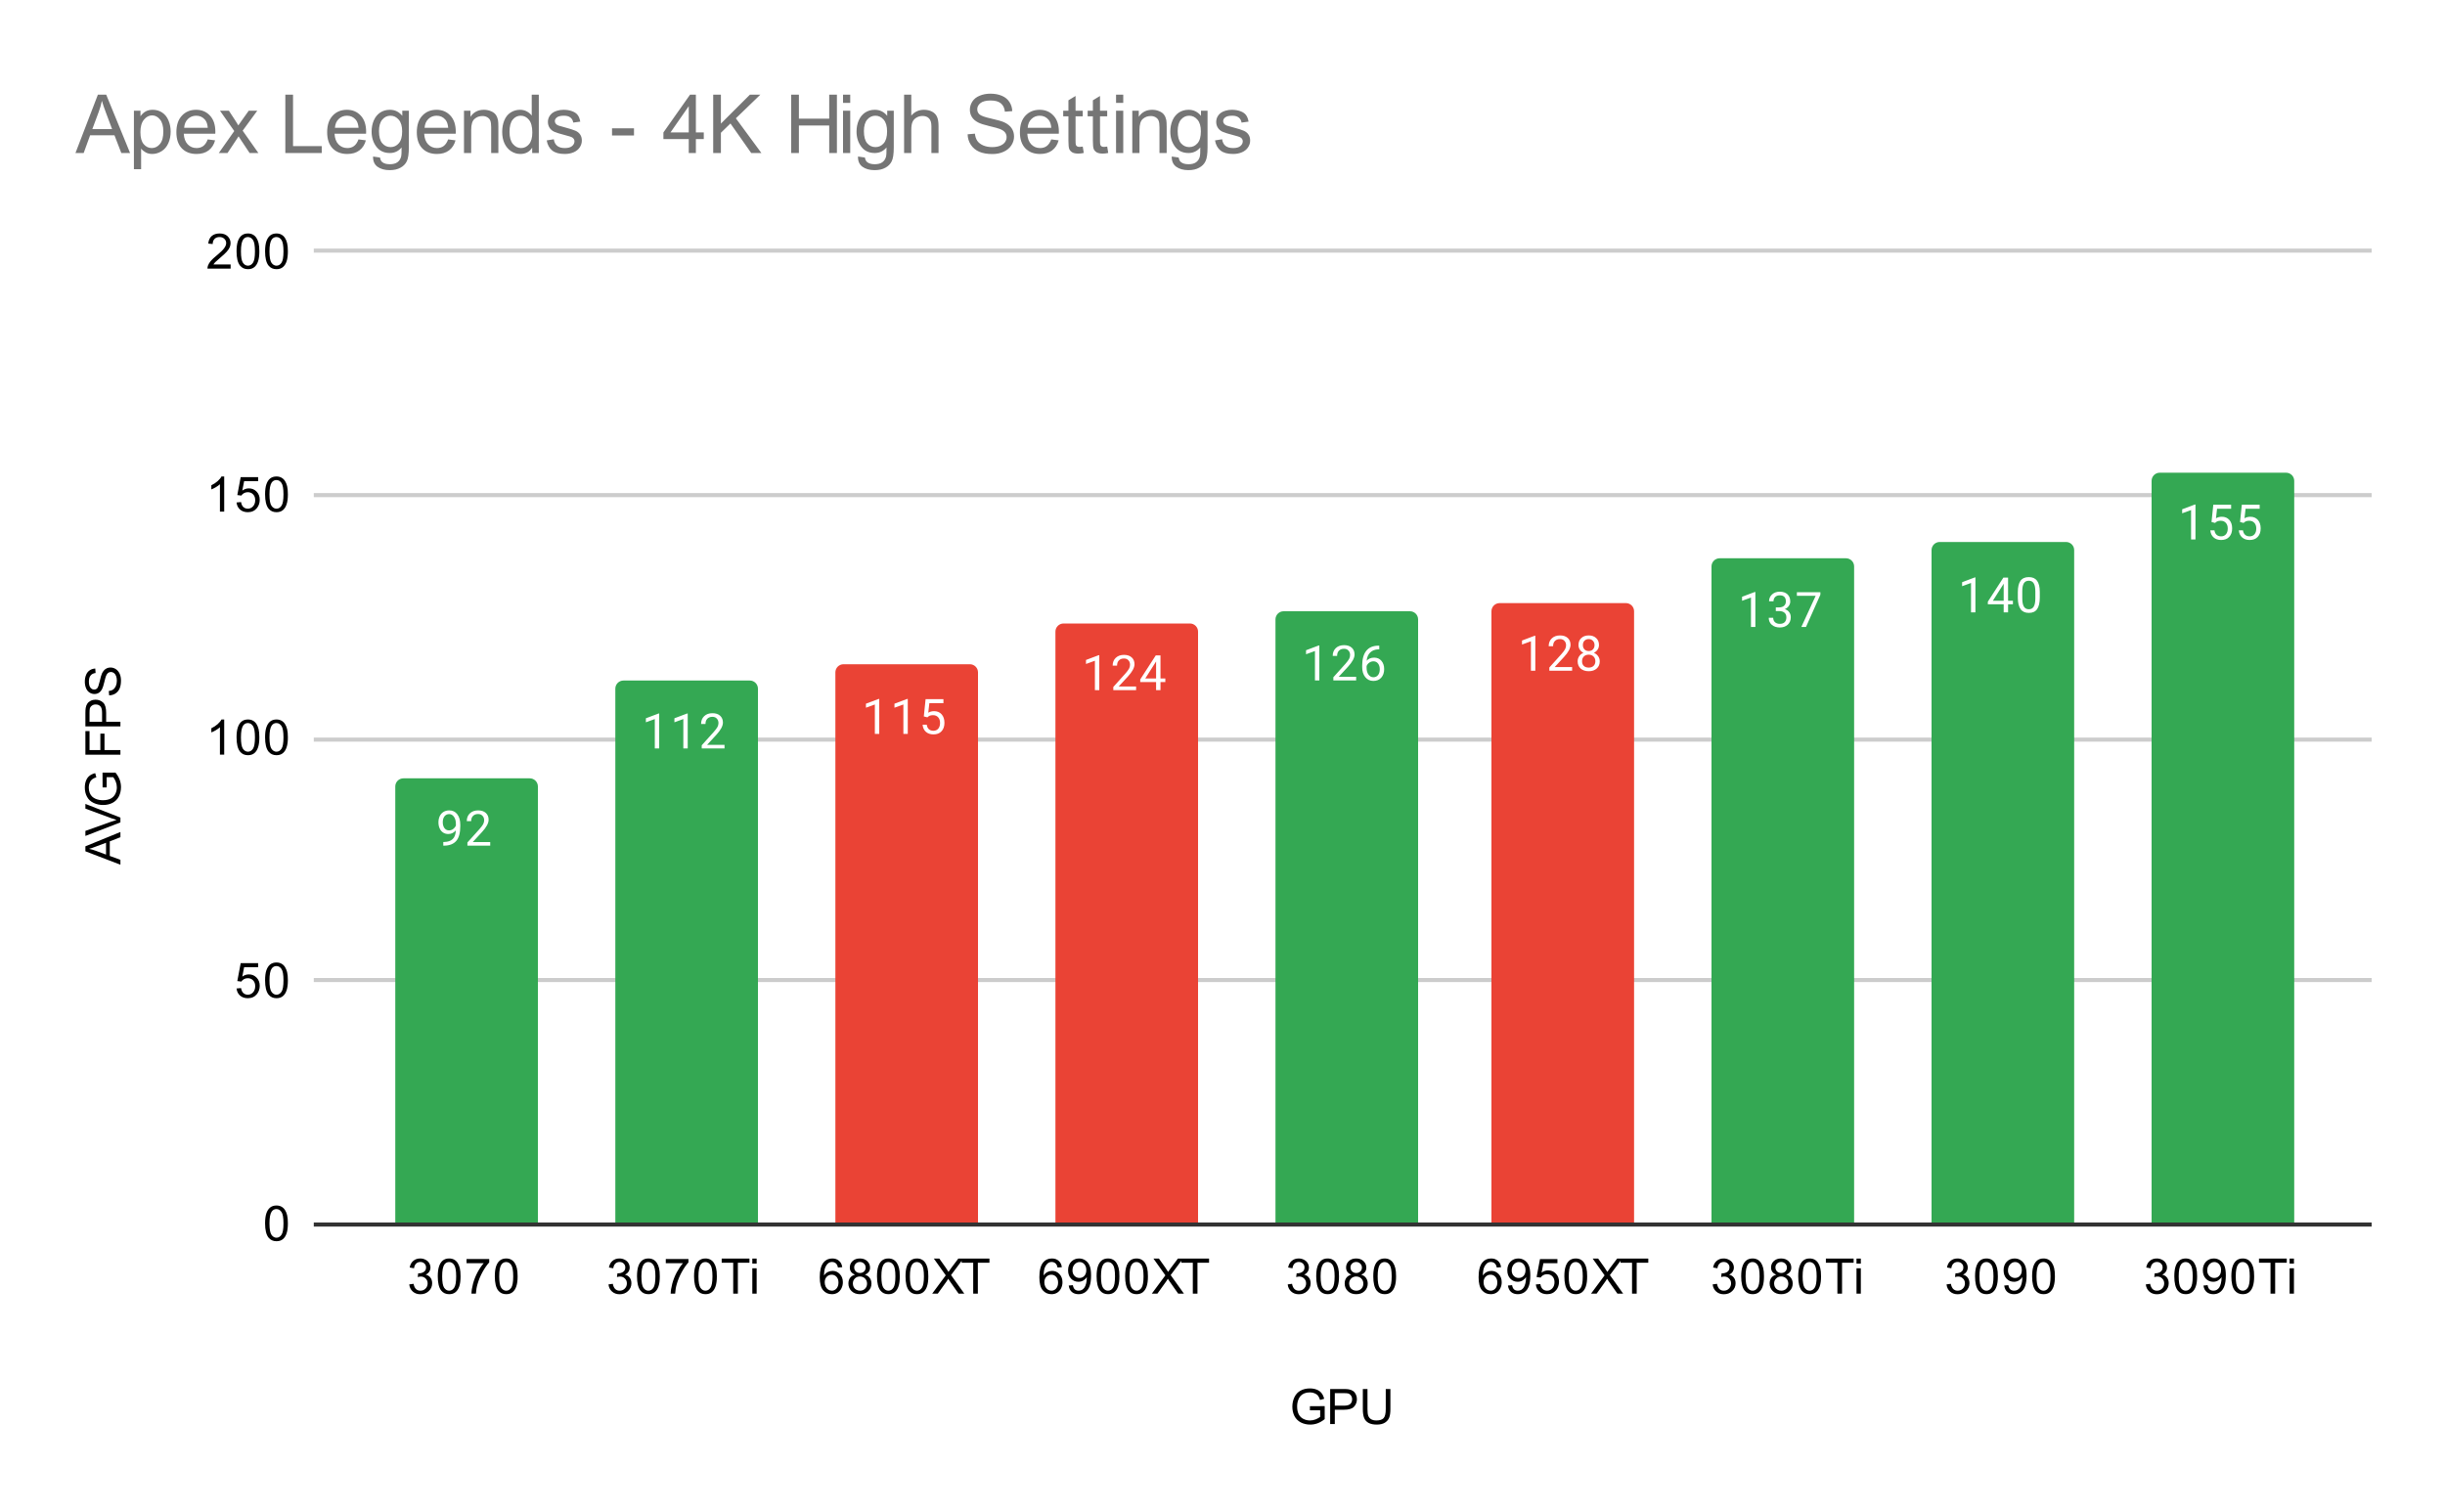 <svg xmlns:xlink="http://www.w3.org/1999/xlink" xmlns="http://www.w3.org/2000/svg" viewBox="0.0 0.0 600.0 371.0" fill="none" stroke="none" stroke-linecap="square" stroke-miterlimit="10" width="600" height="371"><path fill="#ffffff" d="M0 0L600.0 0L600.0 371.0L0 371.0L0 0Z" fill-rule="nonzero"></path><path stroke="#333333" stroke-width="1.0" stroke-linecap="butt" d="M77.5 300.5L581.5 300.5" fill-rule="nonzero"></path><path stroke="#cccccc" stroke-width="1.0" stroke-linecap="butt" d="M77.5 240.5L581.5 240.5" fill-rule="nonzero"></path><path stroke="#cccccc" stroke-width="1.0" stroke-linecap="butt" d="M77.5 181.5L581.5 181.5" fill-rule="nonzero"></path><path stroke="#cccccc" stroke-width="1.0" stroke-linecap="butt" d="M77.5 121.5L581.5 121.5" fill-rule="nonzero"></path><path stroke="#cccccc" stroke-width="1.0" stroke-linecap="butt" d="M77.5 61.5L581.5 61.5" fill-rule="nonzero"></path><clipPath id="id_0"><path d="M77.55 61.917L581.45 61.917L581.45 300.45L77.55 300.45L77.55 61.917Z" clip-rule="nonzero"></path></clipPath><path stroke="#000000" stroke-width="2.0" stroke-linecap="butt" stroke-opacity="0.0" clip-path="url(#id_0)" d="M132.0 300.0L97.0 300.0L97.0 193.0C97.0 191.895 97.895 191.0 99.0 191.0L130.0 191.0C131.105 191.0 132.0 191.895 132.0 193.0Z" fill-rule="nonzero"></path><path fill="#34a853" clip-path="url(#id_0)" d="M132.0 300.0L97.0 300.0L97.0 193.0C97.0 191.895 97.895 191.0 99.0 191.0L130.0 191.0C131.105 191.0 132.0 191.895 132.0 193.0Z" fill-rule="nonzero"></path><path stroke="#000000" stroke-width="2.0" stroke-linecap="butt" stroke-opacity="0.0" clip-path="url(#id_0)" d="M186.0 300.0L151.0 300.0L151.0 169.0C151.0 167.895 151.895 167.0 153.0 167.0L184.0 167.0C185.105 167.0 186.0 167.895 186.0 169.0Z" fill-rule="nonzero"></path><path fill="#34a853" clip-path="url(#id_0)" d="M186.0 300.0L151.0 300.0L151.0 169.0C151.0 167.895 151.895 167.0 153.0 167.0L184.0 167.0C185.105 167.0 186.0 167.895 186.0 169.0Z" fill-rule="nonzero"></path><path stroke="#000000" stroke-width="2.0" stroke-linecap="butt" stroke-opacity="0.0" clip-path="url(#id_0)" d="M240.0 300.0L205.0 300.0L205.0 165.0C205.0 163.895 205.895 163.0 207.0 163.0L238.0 163.0C239.105 163.0 240.0 163.895 240.0 165.0Z" fill-rule="nonzero"></path><path fill="#ea4335" clip-path="url(#id_0)" d="M240.0 300.0L205.0 300.0L205.0 165.0C205.0 163.895 205.895 163.0 207.0 163.0L238.0 163.0C239.105 163.0 240.0 163.895 240.0 165.0Z" fill-rule="nonzero"></path><path stroke="#000000" stroke-width="2.0" stroke-linecap="butt" stroke-opacity="0.0" clip-path="url(#id_0)" d="M294.0 300.0L259.0 300.0L259.0 155.0C259.0 153.895 259.895 153.0 261.0 153.0L292.0 153.0C293.105 153.0 294.0 153.895 294.0 155.0Z" fill-rule="nonzero"></path><path fill="#ea4335" clip-path="url(#id_0)" d="M294.0 300.0L259.0 300.0L259.0 155.0C259.0 153.895 259.895 153.0 261.0 153.0L292.0 153.0C293.105 153.0 294.0 153.895 294.0 155.0Z" fill-rule="nonzero"></path><path stroke="#000000" stroke-width="2.0" stroke-linecap="butt" stroke-opacity="0.0" clip-path="url(#id_0)" d="M348.0 300.0L313.0 300.0L313.0 152.0C313.0 150.895 313.895 150.0 315.0 150.0L346.0 150.0C347.105 150.0 348.0 150.895 348.0 152.0Z" fill-rule="nonzero"></path><path fill="#34a853" clip-path="url(#id_0)" d="M348.0 300.0L313.0 300.0L313.0 152.0C313.0 150.895 313.895 150.0 315.0 150.0L346.0 150.0C347.105 150.0 348.0 150.895 348.0 152.0Z" fill-rule="nonzero"></path><path stroke="#000000" stroke-width="2.0" stroke-linecap="butt" stroke-opacity="0.0" clip-path="url(#id_0)" d="M401.0 300.0L366.0 300.0L366.0 150.0C366.0 148.895 366.895 148.0 368.0 148.0L399.0 148.0C400.105 148.0 401.0 148.895 401.0 150.0Z" fill-rule="nonzero"></path><path fill="#ea4335" clip-path="url(#id_0)" d="M401.0 300.0L366.0 300.0L366.0 150.0C366.0 148.895 366.895 148.0 368.0 148.0L399.0 148.0C400.105 148.0 401.0 148.895 401.0 150.0Z" fill-rule="nonzero"></path><path stroke="#000000" stroke-width="2.0" stroke-linecap="butt" stroke-opacity="0.0" clip-path="url(#id_0)" d="M455.0 300.0L420.0 300.0L420.0 139.0C420.0 137.895 420.895 137.0 422.0 137.0L453.0 137.0C454.105 137.0 455.0 137.895 455.0 139.0Z" fill-rule="nonzero"></path><path fill="#34a853" clip-path="url(#id_0)" d="M455.0 300.0L420.0 300.0L420.0 139.0C420.0 137.895 420.895 137.0 422.0 137.0L453.0 137.0C454.105 137.0 455.0 137.895 455.0 139.0Z" fill-rule="nonzero"></path><path stroke="#000000" stroke-width="2.0" stroke-linecap="butt" stroke-opacity="0.0" clip-path="url(#id_0)" d="M509.0 300.0L474.0 300.0L474.0 135.0C474.0 133.895 474.895 133.0 476.0 133.0L507.0 133.0C508.105 133.0 509.0 133.895 509.0 135.0Z" fill-rule="nonzero"></path><path fill="#34a853" clip-path="url(#id_0)" d="M509.0 300.0L474.0 300.0L474.0 135.0C474.0 133.895 474.895 133.0 476.0 133.0L507.0 133.0C508.105 133.0 509.0 133.895 509.0 135.0Z" fill-rule="nonzero"></path><path stroke="#000000" stroke-width="2.0" stroke-linecap="butt" stroke-opacity="0.0" clip-path="url(#id_0)" d="M563.0 300.0L528.0 300.0L528.0 118.0C528.0 116.895 528.895 116.0 530.0 116.0L561.0 116.0C562.105 116.0 563.0 116.895 563.0 118.0Z" fill-rule="nonzero"></path><path fill="#34a853" clip-path="url(#id_0)" d="M563.0 300.0L528.0 300.0L528.0 118.0C528.0 116.895 528.895 116.0 530.0 116.0L561.0 116.0C562.105 116.0 563.0 116.895 563.0 118.0Z" fill-rule="nonzero"></path><path stroke="#34a853" stroke-width="3.0" stroke-linejoin="round" stroke-linecap="round" d="M111.859 203.775Q111.531 204.181 111.047 204.431Q110.578 204.665 110.016 204.665Q109.281 204.665 108.734 204.306Q108.188 203.947 107.891 203.29Q107.594 202.618 107.594 201.822Q107.594 200.978 107.906 200.29Q108.234 199.603 108.828 199.243Q109.438 198.868 110.234 198.868Q111.5 198.868 112.219 199.822Q112.953 200.775 112.953 202.4L112.953 202.712Q112.953 205.212 111.969 206.353Q110.984 207.493 109.0 207.525L108.781 207.525L108.781 206.618L109.016 206.618Q110.359 206.587 111.078 205.915Q111.797 205.243 111.859 203.775ZM110.188 203.775Q110.734 203.775 111.188 203.447Q111.656 203.103 111.875 202.618L111.875 202.181Q111.875 201.118 111.406 200.447Q110.938 199.775 110.234 199.775Q109.516 199.775 109.078 200.322Q108.656 200.868 108.656 201.775Q108.656 202.65 109.062 203.212Q109.484 203.775 110.188 203.775ZM120.297 207.525L114.703 207.525L114.703 206.743L117.656 203.462Q118.312 202.712 118.562 202.259Q118.812 201.79 118.812 201.29Q118.812 200.618 118.406 200.197Q118.016 199.759 117.328 199.759Q116.531 199.759 116.078 200.228Q115.625 200.681 115.625 201.509L114.547 201.509Q114.547 200.322 115.297 199.603Q116.062 198.868 117.328 198.868Q118.531 198.868 119.219 199.493Q119.906 200.118 119.906 201.165Q119.906 202.415 118.297 204.165L116.016 206.634L120.297 206.634L120.297 207.525Z" fill-rule="nonzero"></path><path fill="#ffffff" d="M111.859 203.775Q111.531 204.181 111.047 204.431Q110.578 204.665 110.016 204.665Q109.281 204.665 108.734 204.306Q108.188 203.947 107.891 203.29Q107.594 202.618 107.594 201.822Q107.594 200.978 107.906 200.29Q108.234 199.603 108.828 199.243Q109.438 198.868 110.234 198.868Q111.5 198.868 112.219 199.822Q112.953 200.775 112.953 202.4L112.953 202.712Q112.953 205.212 111.969 206.353Q110.984 207.493 109.0 207.525L108.781 207.525L108.781 206.618L109.016 206.618Q110.359 206.587 111.078 205.915Q111.797 205.243 111.859 203.775ZM110.188 203.775Q110.734 203.775 111.188 203.447Q111.656 203.103 111.875 202.618L111.875 202.181Q111.875 201.118 111.406 200.447Q110.938 199.775 110.234 199.775Q109.516 199.775 109.078 200.322Q108.656 200.868 108.656 201.775Q108.656 202.65 109.062 203.212Q109.484 203.775 110.188 203.775ZM120.297 207.525L114.703 207.525L114.703 206.743L117.656 203.462Q118.312 202.712 118.562 202.259Q118.812 201.79 118.812 201.29Q118.812 200.618 118.406 200.197Q118.016 199.759 117.328 199.759Q116.531 199.759 116.078 200.228Q115.625 200.681 115.625 201.509L114.547 201.509Q114.547 200.322 115.297 199.603Q116.062 198.868 117.328 198.868Q118.531 198.868 119.219 199.493Q119.906 200.118 119.906 201.165Q119.906 202.415 118.297 204.165L116.016 206.634L120.297 206.634L120.297 207.525Z" fill-rule="nonzero"></path><path stroke="#34a853" stroke-width="3.0" stroke-linejoin="round" stroke-linecap="round" d="M161.766 183.671L160.688 183.671L160.688 176.453L158.5 177.249L158.5 176.265L161.609 175.093L161.766 175.093L161.766 183.671ZM168.766 183.671L167.688 183.671L167.688 176.453L165.5 177.249L165.5 176.265L168.609 175.093L168.766 175.093L168.766 183.671ZM177.797 183.671L172.203 183.671L172.203 182.89L175.156 179.609Q175.812 178.859 176.062 178.406Q176.312 177.937 176.312 177.437Q176.312 176.765 175.906 176.343Q175.516 175.906 174.828 175.906Q174.031 175.906 173.578 176.374Q173.125 176.828 173.125 177.656L172.047 177.656Q172.047 176.468 172.797 175.749Q173.562 175.015 174.828 175.015Q176.031 175.015 176.719 175.64Q177.406 176.265 177.406 177.312Q177.406 178.562 175.797 180.312L173.516 182.781L177.797 182.781L177.797 183.671Z" fill-rule="nonzero"></path><path fill="#ffffff" d="M161.766 183.671L160.688 183.671L160.688 176.453L158.5 177.249L158.5 176.265L161.609 175.093L161.766 175.093L161.766 183.671ZM168.766 183.671L167.688 183.671L167.688 176.453L165.5 177.249L165.5 176.265L168.609 175.093L168.766 175.093L168.766 183.671ZM177.797 183.671L172.203 183.671L172.203 182.89L175.156 179.609Q175.812 178.859 176.062 178.406Q176.312 177.937 176.312 177.437Q176.312 176.765 175.906 176.343Q175.516 175.906 174.828 175.906Q174.031 175.906 173.578 176.374Q173.125 176.828 173.125 177.656L172.047 177.656Q172.047 176.468 172.797 175.749Q173.562 175.015 174.828 175.015Q176.031 175.015 176.719 175.64Q177.406 176.265 177.406 177.312Q177.406 178.562 175.797 180.312L173.516 182.781L177.797 182.781L177.797 183.671Z" fill-rule="nonzero"></path><path stroke="#ea4335" stroke-width="3.0" stroke-linejoin="round" stroke-linecap="round" d="M215.766 180.093L214.688 180.093L214.688 172.875L212.5 173.671L212.5 172.687L215.609 171.515L215.766 171.515L215.766 180.093ZM222.766 180.093L221.688 180.093L221.688 172.875L219.5 173.671L219.5 172.687L222.609 171.515L222.766 171.515L222.766 180.093ZM226.703 175.812L227.141 171.562L231.516 171.562L231.516 172.562L228.062 172.562L227.797 174.89Q228.438 174.515 229.234 174.515Q230.391 174.515 231.078 175.296Q231.766 176.062 231.766 177.375Q231.766 178.687 231.047 179.453Q230.344 180.218 229.062 180.218Q227.938 180.218 227.219 179.593Q226.5 178.953 226.406 177.843L227.422 177.843Q227.531 178.578 227.953 178.953Q228.375 179.328 229.062 179.328Q229.812 179.328 230.25 178.812Q230.688 178.296 230.688 177.39Q230.688 176.531 230.219 176.015Q229.75 175.5 228.969 175.5Q228.266 175.5 227.859 175.796L227.578 176.031L226.703 175.812Z" fill-rule="nonzero"></path><path fill="#ffffff" d="M215.766 180.093L214.688 180.093L214.688 172.875L212.5 173.671L212.5 172.687L215.609 171.515L215.766 171.515L215.766 180.093ZM222.766 180.093L221.688 180.093L221.688 172.875L219.5 173.671L219.5 172.687L222.609 171.515L222.766 171.515L222.766 180.093ZM226.703 175.812L227.141 171.562L231.516 171.562L231.516 172.562L228.062 172.562L227.797 174.89Q228.438 174.515 229.234 174.515Q230.391 174.515 231.078 175.296Q231.766 176.062 231.766 177.375Q231.766 178.687 231.047 179.453Q230.344 180.218 229.062 180.218Q227.938 180.218 227.219 179.593Q226.5 178.953 226.406 177.843L227.422 177.843Q227.531 178.578 227.953 178.953Q228.375 179.328 229.062 179.328Q229.812 179.328 230.25 178.812Q230.688 178.296 230.688 177.39Q230.688 176.531 230.219 176.015Q229.75 175.5 228.969 175.5Q228.266 175.5 227.859 175.796L227.578 176.031L226.703 175.812Z" fill-rule="nonzero"></path><path stroke="#ea4335" stroke-width="3.0" stroke-linejoin="round" stroke-linecap="round" d="M269.766 169.359L268.688 169.359L268.688 162.141L266.5 162.937L266.5 161.953L269.609 160.781L269.766 160.781L269.766 169.359ZM278.797 169.359L273.203 169.359L273.203 168.578L276.156 165.297Q276.812 164.547 277.062 164.094Q277.312 163.625 277.312 163.125Q277.312 162.453 276.906 162.031Q276.516 161.594 275.828 161.594Q275.031 161.594 274.578 162.062Q274.125 162.516 274.125 163.344L273.047 163.344Q273.047 162.156 273.797 161.437Q274.562 160.703 275.828 160.703Q277.031 160.703 277.719 161.328Q278.406 161.953 278.406 163Q278.406 164.25 276.797 166L274.516 168.469L278.797 168.469L278.797 169.359ZM284.781 166.5L285.969 166.5L285.969 167.375L284.781 167.375L284.781 169.359L283.703 169.359L283.703 167.375L279.812 167.375L279.812 166.734L283.625 160.828L284.781 160.828L284.781 166.5ZM281.047 166.5L283.703 166.5L283.703 162.312L283.562 162.547L281.047 166.5Z" fill-rule="nonzero"></path><path fill="#ffffff" d="M269.766 169.359L268.688 169.359L268.688 162.141L266.5 162.937L266.5 161.953L269.609 160.781L269.766 160.781L269.766 169.359ZM278.797 169.359L273.203 169.359L273.203 168.578L276.156 165.297Q276.812 164.547 277.062 164.094Q277.312 163.625 277.312 163.125Q277.312 162.453 276.906 162.031Q276.516 161.594 275.828 161.594Q275.031 161.594 274.578 162.062Q274.125 162.516 274.125 163.344L273.047 163.344Q273.047 162.156 273.797 161.437Q274.562 160.703 275.828 160.703Q277.031 160.703 277.719 161.328Q278.406 161.953 278.406 163Q278.406 164.25 276.797 166L274.516 168.469L278.797 168.469L278.797 169.359ZM284.781 166.5L285.969 166.5L285.969 167.375L284.781 167.375L284.781 169.359L283.703 169.359L283.703 167.375L279.812 167.375L279.812 166.734L283.625 160.828L284.781 160.828L284.781 166.5ZM281.047 166.5L283.703 166.5L283.703 162.312L283.562 162.547L281.047 166.5Z" fill-rule="nonzero"></path><path stroke="#34a853" stroke-width="3.0" stroke-linejoin="round" stroke-linecap="round" d="M323.766 166.974L322.688 166.974L322.688 159.755L320.5 160.552L320.5 159.568L323.609 158.396L323.766 158.396L323.766 166.974ZM332.797 166.974L327.203 166.974L327.203 166.193L330.156 162.911Q330.812 162.161 331.062 161.708Q331.312 161.24 331.312 160.74Q331.312 160.068 330.906 159.646Q330.516 159.208 329.828 159.208Q329.031 159.208 328.578 159.677Q328.125 160.13 328.125 160.958L327.047 160.958Q327.047 159.771 327.797 159.052Q328.562 158.318 329.828 158.318Q331.031 158.318 331.719 158.943Q332.406 159.568 332.406 160.615Q332.406 161.865 330.797 163.615L328.516 166.083L332.797 166.083L332.797 166.974ZM338.469 158.443L338.469 159.349L338.266 159.349Q337.0 159.38 336.25 160.115Q335.5 160.833 335.375 162.146Q336.062 161.38 337.219 161.38Q338.328 161.38 339.0 162.161Q339.672 162.943 339.672 164.193Q339.672 165.505 338.953 166.302Q338.234 167.099 337.016 167.099Q335.797 167.099 335.031 166.161Q334.281 165.208 334.281 163.724L334.281 163.318Q334.281 160.958 335.281 159.708Q336.281 158.458 338.266 158.443L338.469 158.443ZM337.047 162.286Q336.484 162.286 336.016 162.615Q335.547 162.943 335.359 163.458L335.359 163.849Q335.359 164.911 335.828 165.552Q336.312 166.193 337.016 166.193Q337.75 166.193 338.172 165.661Q338.594 165.115 338.594 164.24Q338.594 163.365 338.172 162.833Q337.75 162.286 337.047 162.286Z" fill-rule="nonzero"></path><path fill="#ffffff" d="M323.766 166.974L322.688 166.974L322.688 159.755L320.5 160.552L320.5 159.568L323.609 158.396L323.766 158.396L323.766 166.974ZM332.797 166.974L327.203 166.974L327.203 166.193L330.156 162.911Q330.812 162.161 331.062 161.708Q331.312 161.24 331.312 160.74Q331.312 160.068 330.906 159.646Q330.516 159.208 329.828 159.208Q329.031 159.208 328.578 159.677Q328.125 160.13 328.125 160.958L327.047 160.958Q327.047 159.771 327.797 159.052Q328.562 158.318 329.828 158.318Q331.031 158.318 331.719 158.943Q332.406 159.568 332.406 160.615Q332.406 161.865 330.797 163.615L328.516 166.083L332.797 166.083L332.797 166.974ZM338.469 158.443L338.469 159.349L338.266 159.349Q337.0 159.38 336.25 160.115Q335.5 160.833 335.375 162.146Q336.062 161.38 337.219 161.38Q338.328 161.38 339.0 162.161Q339.672 162.943 339.672 164.193Q339.672 165.505 338.953 166.302Q338.234 167.099 337.016 167.099Q335.797 167.099 335.031 166.161Q334.281 165.208 334.281 163.724L334.281 163.318Q334.281 160.958 335.281 159.708Q336.281 158.458 338.266 158.443L338.469 158.443ZM337.047 162.286Q336.484 162.286 336.016 162.615Q335.547 162.943 335.359 163.458L335.359 163.849Q335.359 164.911 335.828 165.552Q336.312 166.193 337.016 166.193Q337.75 166.193 338.172 165.661Q338.594 165.115 338.594 164.24Q338.594 163.365 338.172 162.833Q337.75 162.286 337.047 162.286Z" fill-rule="nonzero"></path><path stroke="#ea4335" stroke-width="3.0" stroke-linejoin="round" stroke-linecap="round" d="M376.766 164.589L375.688 164.589L375.688 157.37L373.5 158.167L373.5 157.182L376.609 156.011L376.766 156.011L376.766 164.589ZM385.797 164.589L380.203 164.589L380.203 163.807L383.156 160.526Q383.812 159.776 384.062 159.323Q384.312 158.854 384.312 158.354Q384.312 157.682 383.906 157.261Q383.516 156.823 382.828 156.823Q382.031 156.823 381.578 157.292Q381.125 157.745 381.125 158.573L380.047 158.573Q380.047 157.386 380.797 156.667Q381.562 155.932 382.828 155.932Q384.031 155.932 384.719 156.557Q385.406 157.182 385.406 158.229Q385.406 159.479 383.797 161.229L381.516 163.698L385.797 163.698L385.797 164.589ZM392.391 158.276Q392.391 158.917 392.047 159.417Q391.703 159.917 391.141 160.198Q391.797 160.479 392.188 161.042Q392.578 161.589 392.578 162.292Q392.578 163.386 391.828 164.057Q391.094 164.714 389.875 164.714Q388.641 164.714 387.891 164.057Q387.156 163.386 387.156 162.292Q387.156 161.589 387.531 161.042Q387.906 160.479 388.578 160.198Q388.016 159.917 387.688 159.417Q387.359 158.917 387.359 158.276Q387.359 157.198 388.047 156.573Q388.734 155.932 389.875 155.932Q391.0 155.932 391.688 156.573Q392.391 157.198 392.391 158.276ZM391.5 162.261Q391.5 161.542 391.047 161.104Q390.594 160.651 389.859 160.651Q389.125 160.651 388.672 161.104Q388.234 161.542 388.234 162.276Q388.234 162.995 388.672 163.417Q389.109 163.823 389.875 163.823Q390.625 163.823 391.062 163.401Q391.5 162.979 391.5 162.261ZM389.875 156.823Q389.234 156.823 388.828 157.229Q388.438 157.62 388.438 158.307Q388.438 158.948 388.828 159.354Q389.219 159.761 389.859 159.761Q390.516 159.761 390.906 159.354Q391.297 158.948 391.297 158.307Q391.297 157.651 390.891 157.245Q390.484 156.823 389.875 156.823Z" fill-rule="nonzero"></path><path fill="#ffffff" d="M376.766 164.589L375.688 164.589L375.688 157.37L373.5 158.167L373.5 157.182L376.609 156.011L376.766 156.011L376.766 164.589ZM385.797 164.589L380.203 164.589L380.203 163.807L383.156 160.526Q383.812 159.776 384.062 159.323Q384.312 158.854 384.312 158.354Q384.312 157.682 383.906 157.261Q383.516 156.823 382.828 156.823Q382.031 156.823 381.578 157.292Q381.125 157.745 381.125 158.573L380.047 158.573Q380.047 157.386 380.797 156.667Q381.562 155.932 382.828 155.932Q384.031 155.932 384.719 156.557Q385.406 157.182 385.406 158.229Q385.406 159.479 383.797 161.229L381.516 163.698L385.797 163.698L385.797 164.589ZM392.391 158.276Q392.391 158.917 392.047 159.417Q391.703 159.917 391.141 160.198Q391.797 160.479 392.188 161.042Q392.578 161.589 392.578 162.292Q392.578 163.386 391.828 164.057Q391.094 164.714 389.875 164.714Q388.641 164.714 387.891 164.057Q387.156 163.386 387.156 162.292Q387.156 161.589 387.531 161.042Q387.906 160.479 388.578 160.198Q388.016 159.917 387.688 159.417Q387.359 158.917 387.359 158.276Q387.359 157.198 388.047 156.573Q388.734 155.932 389.875 155.932Q391.0 155.932 391.688 156.573Q392.391 157.198 392.391 158.276ZM391.5 162.261Q391.5 161.542 391.047 161.104Q390.594 160.651 389.859 160.651Q389.125 160.651 388.672 161.104Q388.234 161.542 388.234 162.276Q388.234 162.995 388.672 163.417Q389.109 163.823 389.875 163.823Q390.625 163.823 391.062 163.401Q391.5 162.979 391.5 162.261ZM389.875 156.823Q389.234 156.823 388.828 157.229Q388.438 157.62 388.438 158.307Q388.438 158.948 388.828 159.354Q389.219 159.761 389.859 159.761Q390.516 159.761 390.906 159.354Q391.297 158.948 391.297 158.307Q391.297 157.651 390.891 157.245Q390.484 156.823 389.875 156.823Z" fill-rule="nonzero"></path><path stroke="#34a853" stroke-width="3.0" stroke-linejoin="round" stroke-linecap="round" d="M430.766 153.855L429.688 153.855L429.688 146.636L427.5 147.433L427.5 146.448L430.609 145.277L430.766 145.277L430.766 153.855ZM435.781 149.058L436.594 149.058Q437.375 149.042 437.812 148.652Q438.25 148.261 438.25 147.589Q438.25 146.089 436.75 146.089Q436.047 146.089 435.625 146.495Q435.219 146.902 435.219 147.558L434.125 147.558Q434.125 146.542 434.859 145.87Q435.609 145.198 436.75 145.198Q437.953 145.198 438.641 145.839Q439.328 146.48 439.328 147.62Q439.328 148.183 438.969 148.698Q438.609 149.214 437.984 149.48Q438.688 149.698 439.062 150.214Q439.453 150.73 439.453 151.48Q439.453 152.62 438.703 153.308Q437.953 153.98 436.75 153.98Q435.562 153.98 434.797 153.323Q434.047 152.667 434.047 151.605L435.141 151.605Q435.141 152.277 435.578 152.683Q436.016 153.089 436.766 153.089Q437.547 153.089 437.953 152.683Q438.375 152.261 438.375 151.495Q438.375 150.761 437.922 150.37Q437.469 149.964 436.594 149.948L435.781 149.948L435.781 149.058ZM446.719 145.933L443.188 153.855L442.047 153.855L445.562 146.214L440.953 146.214L440.953 145.323L446.719 145.323L446.719 145.933Z" fill-rule="nonzero"></path><path fill="#ffffff" d="M430.766 153.855L429.688 153.855L429.688 146.636L427.5 147.433L427.5 146.448L430.609 145.277L430.766 145.277L430.766 153.855ZM435.781 149.058L436.594 149.058Q437.375 149.042 437.812 148.652Q438.25 148.261 438.25 147.589Q438.25 146.089 436.75 146.089Q436.047 146.089 435.625 146.495Q435.219 146.902 435.219 147.558L434.125 147.558Q434.125 146.542 434.859 145.87Q435.609 145.198 436.75 145.198Q437.953 145.198 438.641 145.839Q439.328 146.48 439.328 147.62Q439.328 148.183 438.969 148.698Q438.609 149.214 437.984 149.48Q438.688 149.698 439.062 150.214Q439.453 150.73 439.453 151.48Q439.453 152.62 438.703 153.308Q437.953 153.98 436.75 153.98Q435.562 153.98 434.797 153.323Q434.047 152.667 434.047 151.605L435.141 151.605Q435.141 152.277 435.578 152.683Q436.016 153.089 436.766 153.089Q437.547 153.089 437.953 152.683Q438.375 152.261 438.375 151.495Q438.375 150.761 437.922 150.37Q437.469 149.964 436.594 149.948L435.781 149.948L435.781 149.058ZM446.719 145.933L443.188 153.855L442.047 153.855L445.562 146.214L440.953 146.214L440.953 145.323L446.719 145.323L446.719 145.933Z" fill-rule="nonzero"></path><path stroke="#34a853" stroke-width="3.0" stroke-linejoin="round" stroke-linecap="round" d="M484.766 150.277L483.688 150.277L483.688 143.058L481.5 143.855L481.5 142.87L484.609 141.699L484.766 141.699L484.766 150.277ZM492.781 147.417L493.969 147.417L493.969 148.292L492.781 148.292L492.781 150.277L491.703 150.277L491.703 148.292L487.812 148.292L487.812 147.652L491.625 141.745L492.781 141.745L492.781 147.417ZM489.047 147.417L491.703 147.417L491.703 143.23L491.562 143.464L489.047 147.417ZM500.562 146.636Q500.562 148.542 499.906 149.48Q499.266 150.402 497.875 150.402Q496.516 150.402 495.859 149.495Q495.203 148.589 495.172 146.777L495.172 145.339Q495.172 143.449 495.812 142.542Q496.469 141.62 497.859 141.62Q499.234 141.62 499.891 142.511Q500.547 143.386 500.562 145.23L500.562 146.636ZM499.469 145.152Q499.469 143.777 499.078 143.152Q498.703 142.511 497.859 142.511Q497.031 142.511 496.641 143.152Q496.266 143.777 496.266 145.074L496.266 146.808Q496.266 148.183 496.656 148.855Q497.062 149.511 497.875 149.511Q498.672 149.511 499.062 148.886Q499.453 148.261 499.469 146.933L499.469 145.152Z" fill-rule="nonzero"></path><path fill="#ffffff" d="M484.766 150.277L483.688 150.277L483.688 143.058L481.5 143.855L481.5 142.87L484.609 141.699L484.766 141.699L484.766 150.277ZM492.781 147.417L493.969 147.417L493.969 148.292L492.781 148.292L492.781 150.277L491.703 150.277L491.703 148.292L487.812 148.292L487.812 147.652L491.625 141.745L492.781 141.745L492.781 147.417ZM489.047 147.417L491.703 147.417L491.703 143.23L491.562 143.464L489.047 147.417ZM500.562 146.636Q500.562 148.542 499.906 149.48Q499.266 150.402 497.875 150.402Q496.516 150.402 495.859 149.495Q495.203 148.589 495.172 146.777L495.172 145.339Q495.172 143.449 495.812 142.542Q496.469 141.62 497.859 141.62Q499.234 141.62 499.891 142.511Q500.547 143.386 500.562 145.23L500.562 146.636ZM499.469 145.152Q499.469 143.777 499.078 143.152Q498.703 142.511 497.859 142.511Q497.031 142.511 496.641 143.152Q496.266 143.777 496.266 145.074L496.266 146.808Q496.266 148.183 496.656 148.855Q497.062 149.511 497.875 149.511Q498.672 149.511 499.062 148.886Q499.453 148.261 499.469 146.933L499.469 145.152Z" fill-rule="nonzero"></path><path stroke="#34a853" stroke-width="3.0" stroke-linejoin="round" stroke-linecap="round" d="M538.766 132.387L537.688 132.387L537.688 125.168L535.5 125.965L535.5 124.98L538.609 123.809L538.766 123.809L538.766 132.387ZM542.703 128.105L543.141 123.855L547.516 123.855L547.516 124.855L544.062 124.855L543.797 127.184Q544.438 126.809 545.234 126.809Q546.391 126.809 547.078 127.59Q547.766 128.355 547.766 129.668Q547.766 130.98 547.047 131.746Q546.344 132.512 545.062 132.512Q543.938 132.512 543.219 131.887Q542.5 131.246 542.406 130.137L543.422 130.137Q543.531 130.871 543.953 131.246Q544.375 131.621 545.062 131.621Q545.812 131.621 546.25 131.105Q546.688 130.59 546.688 129.684Q546.688 128.824 546.219 128.309Q545.75 127.793 544.969 127.793Q544.266 127.793 543.859 128.09L543.578 128.324L542.703 128.105ZM549.703 128.105L550.141 123.855L554.516 123.855L554.516 124.855L551.062 124.855L550.797 127.184Q551.438 126.809 552.234 126.809Q553.391 126.809 554.078 127.59Q554.766 128.355 554.766 129.668Q554.766 130.98 554.047 131.746Q553.344 132.512 552.062 132.512Q550.938 132.512 550.219 131.887Q549.5 131.246 549.406 130.137L550.422 130.137Q550.531 130.871 550.953 131.246Q551.375 131.621 552.062 131.621Q552.812 131.621 553.25 131.105Q553.688 130.59 553.688 129.684Q553.688 128.824 553.219 128.309Q552.75 127.793 551.969 127.793Q551.266 127.793 550.859 128.09L550.578 128.324L549.703 128.105Z" fill-rule="nonzero"></path><path fill="#ffffff" d="M538.766 132.387L537.688 132.387L537.688 125.168L535.5 125.965L535.5 124.98L538.609 123.809L538.766 123.809L538.766 132.387ZM542.703 128.105L543.141 123.855L547.516 123.855L547.516 124.855L544.062 124.855L543.797 127.184Q544.438 126.809 545.234 126.809Q546.391 126.809 547.078 127.59Q547.766 128.355 547.766 129.668Q547.766 130.98 547.047 131.746Q546.344 132.512 545.062 132.512Q543.938 132.512 543.219 131.887Q542.5 131.246 542.406 130.137L543.422 130.137Q543.531 130.871 543.953 131.246Q544.375 131.621 545.062 131.621Q545.812 131.621 546.25 131.105Q546.688 130.59 546.688 129.684Q546.688 128.824 546.219 128.309Q545.75 127.793 544.969 127.793Q544.266 127.793 543.859 128.09L543.578 128.324L542.703 128.105ZM549.703 128.105L550.141 123.855L554.516 123.855L554.516 124.855L551.062 124.855L550.797 127.184Q551.438 126.809 552.234 126.809Q553.391 126.809 554.078 127.59Q554.766 128.355 554.766 129.668Q554.766 130.98 554.047 131.746Q553.344 132.512 552.062 132.512Q550.938 132.512 550.219 131.887Q549.5 131.246 549.406 130.137L550.422 130.137Q550.531 130.871 550.953 131.246Q551.375 131.621 552.062 131.621Q552.812 131.621 553.25 131.105Q553.688 130.59 553.688 129.684Q553.688 128.824 553.219 128.309Q552.75 127.793 551.969 127.793Q551.266 127.793 550.859 128.09L550.578 128.324L549.703 128.105Z" fill-rule="nonzero"></path><path fill="#000000" d="M321.453 346.075L321.453 345.075L325.078 345.059L325.078 348.247Q324.25 348.919 323.359 349.262Q322.469 349.591 321.531 349.591Q320.266 349.591 319.219 349.059Q318.188 348.512 317.656 347.497Q317.141 346.466 317.141 345.2Q317.141 343.934 317.656 342.856Q318.188 341.762 319.172 341.247Q320.156 340.716 321.438 340.716Q322.375 340.716 323.125 341.012Q323.875 341.309 324.297 341.856Q324.734 342.387 324.953 343.262L323.938 343.544Q323.734 342.887 323.438 342.512Q323.156 342.137 322.625 341.919Q322.094 341.684 321.453 341.684Q320.672 341.684 320.094 341.919Q319.531 342.153 319.172 342.544Q318.828 342.934 318.641 343.403Q318.312 344.2 318.312 345.122Q318.312 346.278 318.703 347.059Q319.109 347.825 319.859 348.2Q320.609 348.575 321.469 348.575Q322.203 348.575 322.906 348.294Q323.609 347.997 323.969 347.684L323.969 346.075L321.453 346.075ZM326.422 349.45L326.422 340.856L329.672 340.856Q330.516 340.856 330.969 340.934Q331.609 341.044 332.031 341.341Q332.469 341.637 332.719 342.169Q332.984 342.7 332.984 343.341Q332.984 344.434 332.281 345.2Q331.594 345.95 329.766 345.95L327.562 345.95L327.562 349.45L326.422 349.45ZM327.562 344.95L329.781 344.95Q330.891 344.95 331.344 344.544Q331.812 344.122 331.812 343.372Q331.812 342.841 331.531 342.466Q331.266 342.075 330.828 341.95Q330.531 341.872 329.766 341.872L327.562 341.872L327.562 344.95ZM340.062 340.856L341.203 340.856L341.203 345.825Q341.203 347.122 340.906 347.887Q340.609 348.637 339.844 349.122Q339.078 349.591 337.844 349.591Q336.641 349.591 335.859 349.184Q335.094 348.762 334.766 347.981Q334.438 347.184 334.438 345.825L334.438 340.856L335.578 340.856L335.578 345.809Q335.578 346.934 335.781 347.466Q336.0 347.997 336.5 348.294Q337.016 348.575 337.75 348.575Q339.0 348.575 339.531 348.012Q340.062 347.434 340.062 345.809L340.062 340.856Z" fill-rule="nonzero"></path><path fill="#000000" d="M29.55 212.199L20.956 208.902L20.956 207.683L29.55 204.168L29.55 205.449L26.941 206.465L26.941 210.043L29.55 210.996L29.55 212.199ZM26.019 209.715L26.019 206.808L23.644 207.699Q22.566 208.121 21.863 208.308Q22.691 208.48 23.503 208.777L26.019 209.715ZM29.55 201.808L20.956 205.136L20.956 203.902L27.206 201.668Q27.956 201.402 28.613 201.215Q27.909 201.011 27.206 200.746L20.956 198.433L20.956 197.277L29.55 200.636L29.55 201.808ZM26.175 193.23L25.175 193.23L25.159 189.605L28.347 189.605Q29.019 190.433 29.363 191.324Q29.691 192.215 29.691 193.152Q29.691 194.418 29.159 195.465Q28.613 196.496 27.597 197.027Q26.566 197.543 25.3 197.543Q24.034 197.543 22.956 197.027Q21.863 196.496 21.347 195.511Q20.816 194.527 20.816 193.246Q20.816 192.308 21.113 191.558Q21.409 190.808 21.956 190.386Q22.488 189.949 23.363 189.73L23.644 190.746Q22.988 190.949 22.613 191.246Q22.238 191.527 22.019 192.058Q21.784 192.59 21.784 193.23Q21.784 194.011 22.019 194.59Q22.253 195.152 22.644 195.511Q23.034 195.855 23.503 196.043Q24.3 196.371 25.222 196.371Q26.378 196.371 27.159 195.98Q27.925 195.574 28.3 194.824Q28.675 194.074 28.675 193.215Q28.675 192.48 28.394 191.777Q28.097 191.074 27.784 190.715L26.175 190.715L26.175 193.23ZM29.55 185.199L20.956 185.199L20.956 179.402L21.972 179.402L21.972 184.058L24.628 184.058L24.628 180.027L25.644 180.027L25.644 184.058L29.55 184.058L29.55 185.199ZM29.55 178.261L20.956 178.261L20.956 175.011Q20.956 174.168 21.034 173.715Q21.144 173.074 21.441 172.652Q21.738 172.215 22.269 171.965Q22.8 171.699 23.441 171.699Q24.534 171.699 25.3 172.402Q26.05 173.09 26.05 174.918L26.05 177.121L29.55 177.121L29.55 178.261ZM25.05 177.121L25.05 174.902Q25.05 173.793 24.644 173.34Q24.222 172.871 23.472 172.871Q22.941 172.871 22.566 173.152Q22.175 173.418 22.05 173.855Q21.972 174.152 21.972 174.918L21.972 177.121L25.05 177.121ZM26.784 170.636L26.691 169.574Q27.347 169.496 27.753 169.215Q28.159 168.933 28.425 168.355Q28.675 167.761 28.675 167.027Q28.675 166.386 28.488 165.886Q28.284 165.386 27.956 165.152Q27.613 164.902 27.222 164.902Q26.816 164.902 26.519 165.136Q26.206 165.371 26.003 165.902Q25.863 166.261 25.581 167.449Q25.3 168.621 25.05 169.09Q24.722 169.715 24.253 170.011Q23.769 170.308 23.175 170.308Q22.534 170.308 21.972 169.949Q21.394 169.574 21.113 168.871Q20.816 168.152 20.816 167.293Q20.816 166.34 21.128 165.605Q21.425 164.871 22.034 164.48Q22.628 164.09 23.378 164.058L23.456 165.152Q22.644 165.246 22.238 165.761Q21.816 166.261 21.816 167.246Q21.816 168.277 22.191 168.746Q22.566 169.215 23.097 169.215Q23.566 169.215 23.863 168.886Q24.159 168.558 24.472 167.183Q24.784 165.793 25.019 165.277Q25.378 164.527 25.909 164.168Q26.425 163.808 27.128 163.808Q27.816 163.808 28.425 164.199Q29.019 164.59 29.363 165.324Q29.691 166.058 29.691 166.98Q29.691 168.152 29.363 168.949Q29.019 169.73 28.331 170.183Q27.644 170.621 26.784 170.636Z" fill-rule="nonzero"></path><path fill="#000000" d="M65.05 300.216Q65.05 298.684 65.362 297.762Q65.675 296.825 66.284 296.325Q66.909 295.825 67.847 295.825Q68.534 295.825 69.05 296.106Q69.581 296.387 69.925 296.919Q70.269 297.434 70.456 298.184Q70.644 298.934 70.644 300.216Q70.644 301.731 70.331 302.653Q70.034 303.575 69.409 304.091Q68.8 304.591 67.847 304.591Q66.612 304.591 65.894 303.7Q65.05 302.637 65.05 300.216ZM66.128 300.216Q66.128 302.325 66.628 303.028Q67.128 303.731 67.847 303.731Q68.581 303.731 69.066 303.028Q69.566 302.325 69.566 300.216Q69.566 298.091 69.066 297.403Q68.581 296.7 67.831 296.7Q67.112 296.7 66.675 297.309Q66.128 298.091 66.128 300.216Z" fill-rule="nonzero"></path><path fill="#000000" d="M58.05 242.567L59.159 242.473Q59.284 243.285 59.722 243.692Q60.175 244.098 60.816 244.098Q61.566 244.098 62.097 243.52Q62.628 242.942 62.628 242.004Q62.628 241.098 62.112 240.582Q61.612 240.051 60.784 240.051Q60.284 240.051 59.862 240.285Q59.456 240.52 59.222 240.879L58.237 240.754L59.066 236.348L63.347 236.348L63.347 237.348L59.909 237.348L59.456 239.66Q60.222 239.114 61.066 239.114Q62.191 239.114 62.956 239.895Q63.737 240.676 63.737 241.91Q63.737 243.067 63.066 243.926Q62.237 244.957 60.816 244.957Q59.644 244.957 58.894 244.301Q58.159 243.645 58.05 242.567ZM65.05 240.582Q65.05 239.051 65.362 238.129Q65.675 237.192 66.284 236.692Q66.909 236.192 67.847 236.192Q68.534 236.192 69.05 236.473Q69.581 236.754 69.925 237.285Q70.269 237.801 70.456 238.551Q70.644 239.301 70.644 240.582Q70.644 242.098 70.331 243.02Q70.034 243.942 69.409 244.457Q68.8 244.957 67.847 244.957Q66.612 244.957 65.894 244.067Q65.05 243.004 65.05 240.582ZM66.128 240.582Q66.128 242.692 66.628 243.395Q67.128 244.098 67.847 244.098Q68.581 244.098 69.066 243.395Q69.566 242.692 69.566 240.582Q69.566 238.457 69.066 237.77Q68.581 237.067 67.831 237.067Q67.112 237.067 66.675 237.676Q66.128 238.457 66.128 240.582Z" fill-rule="nonzero"></path><path fill="#000000" d="M55.019 185.183L53.972 185.183L53.972 178.465Q53.581 178.824 52.956 179.199Q52.347 179.558 51.862 179.73L51.862 178.715Q52.737 178.293 53.394 177.715Q54.066 177.121 54.347 176.558L55.019 176.558L55.019 185.183ZM58.05 180.949Q58.05 179.418 58.362 178.496Q58.675 177.558 59.284 177.058Q59.909 176.558 60.847 176.558Q61.534 176.558 62.05 176.84Q62.581 177.121 62.925 177.652Q63.269 178.168 63.456 178.918Q63.644 179.668 63.644 180.949Q63.644 182.465 63.331 183.386Q63.034 184.308 62.409 184.824Q61.8 185.324 60.847 185.324Q59.612 185.324 58.894 184.433Q58.05 183.371 58.05 180.949ZM59.128 180.949Q59.128 183.058 59.628 183.761Q60.128 184.465 60.847 184.465Q61.581 184.465 62.066 183.761Q62.566 183.058 62.566 180.949Q62.566 178.824 62.066 178.136Q61.581 177.433 60.831 177.433Q60.112 177.433 59.675 178.043Q59.128 178.824 59.128 180.949ZM65.05 180.949Q65.05 179.418 65.362 178.496Q65.675 177.558 66.284 177.058Q66.909 176.558 67.847 176.558Q68.534 176.558 69.05 176.84Q69.581 177.121 69.925 177.652Q70.269 178.168 70.456 178.918Q70.644 179.668 70.644 180.949Q70.644 182.465 70.331 183.386Q70.034 184.308 69.409 184.824Q68.8 185.324 67.847 185.324Q66.612 185.324 65.894 184.433Q65.05 183.371 65.05 180.949ZM66.128 180.949Q66.128 183.058 66.628 183.761Q67.128 184.465 67.847 184.465Q68.581 184.465 69.066 183.761Q69.566 183.058 69.566 180.949Q69.566 178.824 69.066 178.136Q68.581 177.433 67.831 177.433Q67.112 177.433 66.675 178.043Q66.128 178.824 66.128 180.949Z" fill-rule="nonzero"></path><path fill="#000000" d="M55.019 125.55L53.972 125.55L53.972 118.831Q53.581 119.191 52.956 119.566Q52.347 119.925 51.862 120.097L51.862 119.081Q52.737 118.659 53.394 118.081Q54.066 117.487 54.347 116.925L55.019 116.925L55.019 125.55ZM58.05 123.3L59.159 123.206Q59.284 124.019 59.722 124.425Q60.175 124.831 60.816 124.831Q61.566 124.831 62.097 124.253Q62.628 123.675 62.628 122.737Q62.628 121.831 62.112 121.316Q61.612 120.784 60.784 120.784Q60.284 120.784 59.862 121.019Q59.456 121.253 59.222 121.612L58.237 121.487L59.066 117.081L63.347 117.081L63.347 118.081L59.909 118.081L59.456 120.394Q60.222 119.847 61.066 119.847Q62.191 119.847 62.956 120.628Q63.737 121.409 63.737 122.644Q63.737 123.8 63.066 124.659Q62.237 125.691 60.816 125.691Q59.644 125.691 58.894 125.034Q58.159 124.378 58.05 123.3ZM65.05 121.316Q65.05 119.784 65.362 118.862Q65.675 117.925 66.284 117.425Q66.909 116.925 67.847 116.925Q68.534 116.925 69.05 117.206Q69.581 117.487 69.925 118.019Q70.269 118.534 70.456 119.284Q70.644 120.034 70.644 121.316Q70.644 122.831 70.331 123.753Q70.034 124.675 69.409 125.191Q68.8 125.691 67.847 125.691Q66.612 125.691 65.894 124.8Q65.05 123.737 65.05 121.316ZM66.128 121.316Q66.128 123.425 66.628 124.128Q67.128 124.831 67.847 124.831Q68.581 124.831 69.066 124.128Q69.566 123.425 69.566 121.316Q69.566 119.191 69.066 118.503Q68.581 117.8 67.831 117.8Q67.112 117.8 66.675 118.409Q66.128 119.191 66.128 121.316Z" fill-rule="nonzero"></path><path fill="#000000" d="M56.597 64.901L56.597 65.917L50.909 65.917Q50.909 65.542 51.034 65.182Q51.253 64.604 51.722 64.042Q52.206 63.479 53.112 62.745Q54.519 61.589 55.003 60.917Q55.503 60.245 55.503 59.651Q55.503 59.026 55.05 58.604Q54.597 58.167 53.878 58.167Q53.112 58.167 52.659 58.62Q52.206 59.073 52.191 59.885L51.112 59.776Q51.222 58.557 51.941 57.932Q52.675 57.292 53.909 57.292Q55.144 57.292 55.862 57.979Q56.581 58.667 56.581 59.682Q56.581 60.198 56.362 60.698Q56.159 61.182 55.659 61.745Q55.175 62.292 54.05 63.245Q53.097 64.042 52.816 64.339Q52.55 64.62 52.378 64.901L56.597 64.901ZM58.05 61.682Q58.05 60.151 58.362 59.229Q58.675 58.292 59.284 57.792Q59.909 57.292 60.847 57.292Q61.534 57.292 62.05 57.573Q62.581 57.854 62.925 58.385Q63.269 58.901 63.456 59.651Q63.644 60.401 63.644 61.682Q63.644 63.198 63.331 64.12Q63.034 65.042 62.409 65.557Q61.8 66.057 60.847 66.057Q59.612 66.057 58.894 65.167Q58.05 64.104 58.05 61.682ZM59.128 61.682Q59.128 63.792 59.628 64.495Q60.128 65.198 60.847 65.198Q61.581 65.198 62.066 64.495Q62.566 63.792 62.566 61.682Q62.566 59.557 62.066 58.87Q61.581 58.167 60.831 58.167Q60.112 58.167 59.675 58.776Q59.128 59.557 59.128 61.682ZM65.05 61.682Q65.05 60.151 65.362 59.229Q65.675 58.292 66.284 57.792Q66.909 57.292 67.847 57.292Q68.534 57.292 69.05 57.573Q69.581 57.854 69.925 58.385Q70.269 58.901 70.456 59.651Q70.644 60.401 70.644 61.682Q70.644 63.198 70.331 64.12Q70.034 65.042 69.409 65.557Q68.8 66.057 67.847 66.057Q66.612 66.057 65.894 65.167Q65.05 64.104 65.05 61.682ZM66.128 61.682Q66.128 63.792 66.628 64.495Q67.128 65.198 67.847 65.198Q68.581 65.198 69.066 64.495Q69.566 63.792 69.566 61.682Q69.566 59.557 69.066 58.87Q68.581 58.167 67.831 58.167Q67.112 58.167 66.675 58.776Q66.128 59.557 66.128 61.682Z" fill-rule="nonzero"></path><path fill="#000000" d="M100.428 315.184L101.49 315.044Q101.662 315.934 102.1 316.341Q102.537 316.731 103.162 316.731Q103.912 316.731 104.428 316.216Q104.943 315.7 104.943 314.934Q104.943 314.216 104.459 313.747Q103.99 313.262 103.256 313.262Q102.959 313.262 102.506 313.387L102.631 312.45Q102.74 312.466 102.803 312.466Q103.475 312.466 104.006 312.122Q104.553 311.762 104.553 311.028Q104.553 310.45 104.162 310.075Q103.772 309.684 103.147 309.684Q102.537 309.684 102.115 310.075Q101.709 310.466 101.6 311.231L100.537 311.044Q100.725 309.997 101.412 309.419Q102.1 308.825 103.115 308.825Q103.818 308.825 104.412 309.137Q105.006 309.434 105.318 309.95Q105.631 310.466 105.631 311.059Q105.631 311.606 105.334 312.075Q105.037 312.528 104.459 312.794Q105.209 312.966 105.631 313.528Q106.053 314.075 106.053 314.919Q106.053 316.044 105.225 316.825Q104.412 317.606 103.162 317.606Q102.037 317.606 101.287 316.934Q100.537 316.247 100.428 315.184ZM107.428 313.216Q107.428 311.684 107.74 310.762Q108.053 309.825 108.662 309.325Q109.287 308.825 110.225 308.825Q110.912 308.825 111.428 309.106Q111.959 309.387 112.303 309.919Q112.647 310.434 112.834 311.184Q113.022 311.934 113.022 313.216Q113.022 314.731 112.709 315.653Q112.412 316.575 111.787 317.091Q111.178 317.591 110.225 317.591Q108.99 317.591 108.272 316.7Q107.428 315.637 107.428 313.216ZM108.506 313.216Q108.506 315.325 109.006 316.028Q109.506 316.731 110.225 316.731Q110.959 316.731 111.443 316.028Q111.943 315.325 111.943 313.216Q111.943 311.091 111.443 310.403Q110.959 309.7 110.209 309.7Q109.49 309.7 109.053 310.309Q108.506 311.091 108.506 313.216ZM114.49 309.981L114.49 308.966L120.053 308.966L120.053 309.794Q119.24 310.669 118.428 312.122Q117.631 313.559 117.193 315.091Q116.865 316.169 116.787 317.45L115.693 317.45Q115.709 316.434 116.084 314.997Q116.475 313.559 117.178 312.231Q117.897 310.903 118.709 309.981L114.49 309.981ZM121.428 313.216Q121.428 311.684 121.74 310.762Q122.053 309.825 122.662 309.325Q123.287 308.825 124.225 308.825Q124.912 308.825 125.428 309.106Q125.959 309.387 126.303 309.919Q126.647 310.434 126.834 311.184Q127.022 311.934 127.022 313.216Q127.022 314.731 126.709 315.653Q126.412 316.575 125.787 317.091Q125.178 317.591 124.225 317.591Q122.99 317.591 122.272 316.7Q121.428 315.637 121.428 313.216ZM122.506 313.216Q122.506 315.325 123.006 316.028Q123.506 316.731 124.225 316.731Q124.959 316.731 125.443 316.028Q125.943 315.325 125.943 313.216Q125.943 311.091 125.443 310.403Q124.959 309.7 124.209 309.7Q123.49 309.7 123.053 310.309Q122.506 311.091 122.506 313.216Z" fill-rule="nonzero"></path><path fill="#000000" d="M149.321 315.184L150.383 315.044Q150.555 315.934 150.993 316.341Q151.43 316.731 152.055 316.731Q152.805 316.731 153.321 316.216Q153.836 315.7 153.836 314.934Q153.836 314.216 153.352 313.747Q152.883 313.262 152.149 313.262Q151.852 313.262 151.399 313.387L151.524 312.45Q151.633 312.466 151.696 312.466Q152.368 312.466 152.899 312.122Q153.446 311.762 153.446 311.028Q153.446 310.45 153.055 310.075Q152.665 309.684 152.04 309.684Q151.43 309.684 151.008 310.075Q150.602 310.466 150.493 311.231L149.43 311.044Q149.618 309.997 150.305 309.419Q150.993 308.825 152.008 308.825Q152.711 308.825 153.305 309.137Q153.899 309.434 154.211 309.95Q154.524 310.466 154.524 311.059Q154.524 311.606 154.227 312.075Q153.93 312.528 153.352 312.794Q154.102 312.966 154.524 313.528Q154.946 314.075 154.946 314.919Q154.946 316.044 154.118 316.825Q153.305 317.606 152.055 317.606Q150.93 317.606 150.18 316.934Q149.43 316.247 149.321 315.184ZM156.321 313.216Q156.321 311.684 156.633 310.762Q156.946 309.825 157.555 309.325Q158.18 308.825 159.118 308.825Q159.805 308.825 160.321 309.106Q160.852 309.387 161.196 309.919Q161.54 310.434 161.727 311.184Q161.915 311.934 161.915 313.216Q161.915 314.731 161.602 315.653Q161.305 316.575 160.68 317.091Q160.071 317.591 159.118 317.591Q157.883 317.591 157.165 316.7Q156.321 315.637 156.321 313.216ZM157.399 313.216Q157.399 315.325 157.899 316.028Q158.399 316.731 159.118 316.731Q159.852 316.731 160.336 316.028Q160.836 315.325 160.836 313.216Q160.836 311.091 160.336 310.403Q159.852 309.7 159.102 309.7Q158.383 309.7 157.946 310.309Q157.399 311.091 157.399 313.216ZM163.383 309.981L163.383 308.966L168.946 308.966L168.946 309.794Q168.133 310.669 167.321 312.122Q166.524 313.559 166.086 315.091Q165.758 316.169 165.68 317.45L164.586 317.45Q164.602 316.434 164.977 314.997Q165.368 313.559 166.071 312.231Q166.79 310.903 167.602 309.981L163.383 309.981ZM170.321 313.216Q170.321 311.684 170.633 310.762Q170.946 309.825 171.555 309.325Q172.18 308.825 173.118 308.825Q173.805 308.825 174.321 309.106Q174.852 309.387 175.196 309.919Q175.54 310.434 175.727 311.184Q175.915 311.934 175.915 313.216Q175.915 314.731 175.602 315.653Q175.305 316.575 174.68 317.091Q174.071 317.591 173.118 317.591Q171.883 317.591 171.165 316.7Q170.321 315.637 170.321 313.216ZM171.399 313.216Q171.399 315.325 171.899 316.028Q172.399 316.731 173.118 316.731Q173.852 316.731 174.336 316.028Q174.836 315.325 174.836 313.216Q174.836 311.091 174.336 310.403Q173.852 309.7 173.102 309.7Q172.383 309.7 171.946 310.309Q171.399 311.091 171.399 313.216ZM179.93 317.45L179.93 309.872L177.102 309.872L177.102 308.856L183.915 308.856L183.915 309.872L181.071 309.872L181.071 317.45L179.93 317.45ZM184.618 310.075L184.618 308.856L185.68 308.856L185.68 310.075L184.618 310.075ZM184.618 317.45L184.618 311.231L185.68 311.231L185.68 317.45L184.618 317.45Z" fill-rule="nonzero"></path><path fill="#000000" d="M206.683 310.966L205.636 311.044Q205.495 310.419 205.245 310.137Q204.808 309.684 204.183 309.684Q203.683 309.684 203.292 309.966Q202.808 310.341 202.511 311.044Q202.23 311.731 202.214 313.012Q202.589 312.434 203.136 312.153Q203.698 311.872 204.308 311.872Q205.355 311.872 206.089 312.653Q206.839 313.434 206.839 314.653Q206.839 315.466 206.48 316.169Q206.136 316.856 205.526 317.231Q204.917 317.591 204.151 317.591Q202.823 317.591 201.995 316.622Q201.167 315.653 201.167 313.434Q201.167 310.934 202.089 309.809Q202.886 308.825 204.245 308.825Q205.261 308.825 205.901 309.403Q206.558 309.966 206.683 310.966ZM202.386 314.669Q202.386 315.216 202.605 315.716Q202.839 316.2 203.245 316.466Q203.667 316.731 204.136 316.731Q204.792 316.731 205.276 316.2Q205.761 315.653 205.761 314.731Q205.761 313.841 205.276 313.325Q204.808 312.809 204.089 312.809Q203.37 312.809 202.87 313.325Q202.386 313.841 202.386 314.669ZM209.839 312.794Q209.183 312.544 208.855 312.106Q208.542 311.653 208.542 311.044Q208.542 310.106 209.214 309.466Q209.901 308.825 211.011 308.825Q212.136 308.825 212.823 309.481Q213.511 310.137 213.511 311.075Q213.511 311.669 213.198 312.106Q212.886 312.544 212.245 312.794Q213.042 313.044 213.448 313.622Q213.855 314.2 213.855 314.997Q213.855 316.091 213.073 316.841Q212.308 317.591 211.026 317.591Q209.761 317.591 208.98 316.841Q208.198 316.091 208.198 314.966Q208.198 314.122 208.62 313.559Q209.058 312.997 209.839 312.794ZM209.62 310.997Q209.62 311.606 210.011 311.997Q210.417 312.387 211.042 312.387Q211.651 312.387 212.042 312.012Q212.433 311.622 212.433 311.059Q212.433 310.481 212.026 310.091Q211.62 309.684 211.026 309.684Q210.417 309.684 210.011 310.075Q209.62 310.466 209.62 310.997ZM209.292 314.966Q209.292 315.419 209.495 315.841Q209.714 316.262 210.136 316.497Q210.558 316.731 211.042 316.731Q211.792 316.731 212.276 316.247Q212.776 315.762 212.776 315.012Q212.776 314.247 212.276 313.747Q211.776 313.247 211.011 313.247Q210.261 313.247 209.776 313.747Q209.292 314.231 209.292 314.966ZM215.214 313.216Q215.214 311.684 215.526 310.762Q215.839 309.825 216.448 309.325Q217.073 308.825 218.011 308.825Q218.698 308.825 219.214 309.106Q219.745 309.387 220.089 309.919Q220.433 310.434 220.62 311.184Q220.808 311.934 220.808 313.216Q220.808 314.731 220.495 315.653Q220.198 316.575 219.573 317.091Q218.964 317.591 218.011 317.591Q216.776 317.591 216.058 316.7Q215.214 315.637 215.214 313.216ZM216.292 313.216Q216.292 315.325 216.792 316.028Q217.292 316.731 218.011 316.731Q218.745 316.731 219.23 316.028Q219.73 315.325 219.73 313.216Q219.73 311.091 219.23 310.403Q218.745 309.7 217.995 309.7Q217.276 309.7 216.839 310.309Q216.292 311.091 216.292 313.216ZM222.214 313.216Q222.214 311.684 222.526 310.762Q222.839 309.825 223.448 309.325Q224.073 308.825 225.011 308.825Q225.698 308.825 226.214 309.106Q226.745 309.387 227.089 309.919Q227.433 310.434 227.62 311.184Q227.808 311.934 227.808 313.216Q227.808 314.731 227.495 315.653Q227.198 316.575 226.573 317.091Q225.964 317.591 225.011 317.591Q223.776 317.591 223.058 316.7Q222.214 315.637 222.214 313.216ZM223.292 313.216Q223.292 315.325 223.792 316.028Q224.292 316.731 225.011 316.731Q225.745 316.731 226.23 316.028Q226.73 315.325 226.73 313.216Q226.73 311.091 226.23 310.403Q225.745 309.7 224.995 309.7Q224.276 309.7 223.839 310.309Q223.292 311.091 223.292 313.216ZM228.761 317.45L232.089 312.966L229.167 308.856L230.511 308.856L232.073 311.059Q232.558 311.747 232.761 312.122Q233.058 311.653 233.448 311.137L235.167 308.856L236.401 308.856L233.386 312.903L236.636 317.45L235.23 317.45L233.073 314.387Q232.886 314.122 232.698 313.809Q232.417 314.278 232.292 314.45L230.136 317.45L228.761 317.45ZM238.823 317.45L238.823 309.872L235.995 309.872L235.995 308.856L242.808 308.856L242.808 309.872L239.964 309.872L239.964 317.45L238.823 317.45Z" fill-rule="nonzero"></path><path fill="#000000" d="M260.576 310.966L259.529 311.044Q259.388 310.419 259.138 310.137Q258.701 309.684 258.076 309.684Q257.576 309.684 257.185 309.966Q256.701 310.341 256.404 311.044Q256.123 311.731 256.107 313.012Q256.482 312.434 257.029 312.153Q257.591 311.872 258.201 311.872Q259.248 311.872 259.982 312.653Q260.732 313.434 260.732 314.653Q260.732 315.466 260.373 316.169Q260.029 316.856 259.419 317.231Q258.81 317.591 258.044 317.591Q256.716 317.591 255.888 316.622Q255.06 315.653 255.06 313.434Q255.06 310.934 255.982 309.809Q256.779 308.825 258.138 308.825Q259.154 308.825 259.794 309.403Q260.451 309.966 260.576 310.966ZM256.279 314.669Q256.279 315.216 256.498 315.716Q256.732 316.2 257.138 316.466Q257.56 316.731 258.029 316.731Q258.685 316.731 259.169 316.2Q259.654 315.653 259.654 314.731Q259.654 313.841 259.169 313.325Q258.701 312.809 257.982 312.809Q257.263 312.809 256.763 313.325Q256.279 313.841 256.279 314.669ZM262.263 315.466L263.279 315.372Q263.404 316.091 263.763 316.419Q264.138 316.731 264.701 316.731Q265.185 316.731 265.544 316.512Q265.919 316.278 266.154 315.919Q266.388 315.544 266.544 314.919Q266.701 314.278 266.701 313.622Q266.701 313.544 266.701 313.403Q266.388 313.903 265.841 314.231Q265.294 314.544 264.654 314.544Q263.576 314.544 262.841 313.778Q262.107 312.997 262.107 311.731Q262.107 310.419 262.873 309.622Q263.654 308.825 264.81 308.825Q265.638 308.825 266.326 309.278Q267.029 309.731 267.388 310.575Q267.748 311.403 267.748 312.981Q267.748 314.622 267.388 315.606Q267.044 316.575 266.326 317.091Q265.623 317.591 264.685 317.591Q263.669 317.591 263.029 317.044Q262.388 316.481 262.263 315.466ZM266.576 311.669Q266.576 310.762 266.091 310.231Q265.623 309.7 264.935 309.7Q264.232 309.7 263.701 310.278Q263.185 310.841 263.185 311.762Q263.185 312.575 263.685 313.091Q264.185 313.606 264.904 313.606Q265.638 313.606 266.107 313.091Q266.576 312.575 266.576 311.669ZM269.107 313.216Q269.107 311.684 269.419 310.762Q269.732 309.825 270.341 309.325Q270.966 308.825 271.904 308.825Q272.591 308.825 273.107 309.106Q273.638 309.387 273.982 309.919Q274.326 310.434 274.513 311.184Q274.701 311.934 274.701 313.216Q274.701 314.731 274.388 315.653Q274.091 316.575 273.466 317.091Q272.857 317.591 271.904 317.591Q270.669 317.591 269.951 316.7Q269.107 315.637 269.107 313.216ZM270.185 313.216Q270.185 315.325 270.685 316.028Q271.185 316.731 271.904 316.731Q272.638 316.731 273.123 316.028Q273.623 315.325 273.623 313.216Q273.623 311.091 273.123 310.403Q272.638 309.7 271.888 309.7Q271.169 309.7 270.732 310.309Q270.185 311.091 270.185 313.216ZM276.107 313.216Q276.107 311.684 276.419 310.762Q276.732 309.825 277.341 309.325Q277.966 308.825 278.904 308.825Q279.591 308.825 280.107 309.106Q280.638 309.387 280.982 309.919Q281.326 310.434 281.513 311.184Q281.701 311.934 281.701 313.216Q281.701 314.731 281.388 315.653Q281.091 316.575 280.466 317.091Q279.857 317.591 278.904 317.591Q277.669 317.591 276.951 316.7Q276.107 315.637 276.107 313.216ZM277.185 313.216Q277.185 315.325 277.685 316.028Q278.185 316.731 278.904 316.731Q279.638 316.731 280.123 316.028Q280.623 315.325 280.623 313.216Q280.623 311.091 280.123 310.403Q279.638 309.7 278.888 309.7Q278.169 309.7 277.732 310.309Q277.185 311.091 277.185 313.216ZM282.654 317.45L285.982 312.966L283.06 308.856L284.404 308.856L285.966 311.059Q286.451 311.747 286.654 312.122Q286.951 311.653 287.341 311.137L289.06 308.856L290.294 308.856L287.279 312.903L290.529 317.45L289.123 317.45L286.966 314.387Q286.779 314.122 286.591 313.809Q286.31 314.278 286.185 314.45L284.029 317.45L282.654 317.45ZM292.716 317.45L292.716 309.872L289.888 309.872L289.888 308.856L296.701 308.856L296.701 309.872L293.857 309.872L293.857 317.45L292.716 317.45Z" fill-rule="nonzero"></path><path fill="#000000" d="M316.0 315.184L317.062 315.044Q317.234 315.934 317.672 316.341Q318.109 316.731 318.734 316.731Q319.484 316.731 320.0 316.216Q320.516 315.7 320.516 314.934Q320.516 314.216 320.031 313.747Q319.562 313.262 318.828 313.262Q318.531 313.262 318.078 313.387L318.203 312.45Q318.312 312.466 318.375 312.466Q319.047 312.466 319.578 312.122Q320.125 311.762 320.125 311.028Q320.125 310.45 319.734 310.075Q319.344 309.684 318.719 309.684Q318.109 309.684 317.688 310.075Q317.281 310.466 317.172 311.231L316.109 311.044Q316.297 309.997 316.984 309.419Q317.672 308.825 318.688 308.825Q319.391 308.825 319.984 309.137Q320.578 309.434 320.891 309.95Q321.203 310.466 321.203 311.059Q321.203 311.606 320.906 312.075Q320.609 312.528 320.031 312.794Q320.781 312.966 321.203 313.528Q321.625 314.075 321.625 314.919Q321.625 316.044 320.797 316.825Q319.984 317.606 318.734 317.606Q317.609 317.606 316.859 316.934Q316.109 316.247 316.0 315.184ZM323.0 313.216Q323.0 311.684 323.312 310.762Q323.625 309.825 324.234 309.325Q324.859 308.825 325.797 308.825Q326.484 308.825 327.0 309.106Q327.531 309.387 327.875 309.919Q328.219 310.434 328.406 311.184Q328.594 311.934 328.594 313.216Q328.594 314.731 328.281 315.653Q327.984 316.575 327.359 317.091Q326.75 317.591 325.797 317.591Q324.562 317.591 323.844 316.7Q323.0 315.637 323.0 313.216ZM324.078 313.216Q324.078 315.325 324.578 316.028Q325.078 316.731 325.797 316.731Q326.531 316.731 327.016 316.028Q327.516 315.325 327.516 313.216Q327.516 311.091 327.016 310.403Q326.531 309.7 325.781 309.7Q325.062 309.7 324.625 310.309Q324.078 311.091 324.078 313.216ZM331.625 312.794Q330.969 312.544 330.641 312.106Q330.328 311.653 330.328 311.044Q330.328 310.106 331.0 309.466Q331.688 308.825 332.797 308.825Q333.922 308.825 334.609 309.481Q335.297 310.137 335.297 311.075Q335.297 311.669 334.984 312.106Q334.672 312.544 334.031 312.794Q334.828 313.044 335.234 313.622Q335.641 314.2 335.641 314.997Q335.641 316.091 334.859 316.841Q334.094 317.591 332.812 317.591Q331.547 317.591 330.766 316.841Q329.984 316.091 329.984 314.966Q329.984 314.122 330.406 313.559Q330.844 312.997 331.625 312.794ZM331.406 310.997Q331.406 311.606 331.797 311.997Q332.203 312.387 332.828 312.387Q333.438 312.387 333.828 312.012Q334.219 311.622 334.219 311.059Q334.219 310.481 333.812 310.091Q333.406 309.684 332.812 309.684Q332.203 309.684 331.797 310.075Q331.406 310.466 331.406 310.997ZM331.078 314.966Q331.078 315.419 331.281 315.841Q331.5 316.262 331.922 316.497Q332.344 316.731 332.828 316.731Q333.578 316.731 334.062 316.247Q334.562 315.762 334.562 315.012Q334.562 314.247 334.062 313.747Q333.562 313.247 332.797 313.247Q332.047 313.247 331.562 313.747Q331.078 314.231 331.078 314.966ZM337.0 313.216Q337.0 311.684 337.312 310.762Q337.625 309.825 338.234 309.325Q338.859 308.825 339.797 308.825Q340.484 308.825 341.0 309.106Q341.531 309.387 341.875 309.919Q342.219 310.434 342.406 311.184Q342.594 311.934 342.594 313.216Q342.594 314.731 342.281 315.653Q341.984 316.575 341.359 317.091Q340.75 317.591 339.797 317.591Q338.562 317.591 337.844 316.7Q337.0 315.637 337.0 313.216ZM338.078 313.216Q338.078 315.325 338.578 316.028Q339.078 316.731 339.797 316.731Q340.531 316.731 341.016 316.028Q341.516 315.325 341.516 313.216Q341.516 311.091 341.016 310.403Q340.531 309.7 339.781 309.7Q339.062 309.7 338.625 310.309Q338.078 311.091 338.078 313.216Z" fill-rule="nonzero"></path><path fill="#000000" d="M368.362 310.966L367.315 311.044Q367.174 310.419 366.924 310.137Q366.487 309.684 365.862 309.684Q365.362 309.684 364.971 309.966Q364.487 310.341 364.19 311.044Q363.909 311.731 363.893 313.012Q364.268 312.434 364.815 312.153Q365.377 311.872 365.987 311.872Q367.034 311.872 367.768 312.653Q368.518 313.434 368.518 314.653Q368.518 315.466 368.159 316.169Q367.815 316.856 367.206 317.231Q366.596 317.591 365.831 317.591Q364.502 317.591 363.674 316.622Q362.846 315.653 362.846 313.434Q362.846 310.934 363.768 309.809Q364.565 308.825 365.924 308.825Q366.94 308.825 367.581 309.403Q368.237 309.966 368.362 310.966ZM364.065 314.669Q364.065 315.216 364.284 315.716Q364.518 316.2 364.924 316.466Q365.346 316.731 365.815 316.731Q366.471 316.731 366.956 316.2Q367.44 315.653 367.44 314.731Q367.44 313.841 366.956 313.325Q366.487 312.809 365.768 312.809Q365.049 312.809 364.549 313.325Q364.065 313.841 364.065 314.669ZM370.049 315.466L371.065 315.372Q371.19 316.091 371.549 316.419Q371.924 316.731 372.487 316.731Q372.971 316.731 373.331 316.512Q373.706 316.278 373.94 315.919Q374.174 315.544 374.331 314.919Q374.487 314.278 374.487 313.622Q374.487 313.544 374.487 313.403Q374.174 313.903 373.627 314.231Q373.081 314.544 372.44 314.544Q371.362 314.544 370.627 313.778Q369.893 312.997 369.893 311.731Q369.893 310.419 370.659 309.622Q371.44 308.825 372.596 308.825Q373.424 308.825 374.112 309.278Q374.815 309.731 375.174 310.575Q375.534 311.403 375.534 312.981Q375.534 314.622 375.174 315.606Q374.831 316.575 374.112 317.091Q373.409 317.591 372.471 317.591Q371.456 317.591 370.815 317.044Q370.174 316.481 370.049 315.466ZM374.362 311.669Q374.362 310.762 373.877 310.231Q373.409 309.7 372.721 309.7Q372.018 309.7 371.487 310.278Q370.971 310.841 370.971 311.762Q370.971 312.575 371.471 313.091Q371.971 313.606 372.69 313.606Q373.424 313.606 373.893 313.091Q374.362 312.575 374.362 311.669ZM376.893 315.2L378.002 315.106Q378.127 315.919 378.565 316.325Q379.018 316.731 379.659 316.731Q380.409 316.731 380.94 316.153Q381.471 315.575 381.471 314.637Q381.471 313.731 380.956 313.216Q380.456 312.684 379.627 312.684Q379.127 312.684 378.706 312.919Q378.299 313.153 378.065 313.512L377.081 313.387L377.909 308.981L382.19 308.981L382.19 309.981L378.752 309.981L378.299 312.294Q379.065 311.747 379.909 311.747Q381.034 311.747 381.799 312.528Q382.581 313.309 382.581 314.544Q382.581 315.7 381.909 316.559Q381.081 317.591 379.659 317.591Q378.487 317.591 377.737 316.934Q377.002 316.278 376.893 315.2ZM383.893 313.216Q383.893 311.684 384.206 310.762Q384.518 309.825 385.127 309.325Q385.752 308.825 386.69 308.825Q387.377 308.825 387.893 309.106Q388.424 309.387 388.768 309.919Q389.112 310.434 389.299 311.184Q389.487 311.934 389.487 313.216Q389.487 314.731 389.174 315.653Q388.877 316.575 388.252 317.091Q387.643 317.591 386.69 317.591Q385.456 317.591 384.737 316.7Q383.893 315.637 383.893 313.216ZM384.971 313.216Q384.971 315.325 385.471 316.028Q385.971 316.731 386.69 316.731Q387.424 316.731 387.909 316.028Q388.409 315.325 388.409 313.216Q388.409 311.091 387.909 310.403Q387.424 309.7 386.674 309.7Q385.956 309.7 385.518 310.309Q384.971 311.091 384.971 313.216ZM390.44 317.45L393.768 312.966L390.846 308.856L392.19 308.856L393.752 311.059Q394.237 311.747 394.44 312.122Q394.737 311.653 395.127 311.137L396.846 308.856L398.081 308.856L395.065 312.903L398.315 317.45L396.909 317.45L394.752 314.387Q394.565 314.122 394.377 313.809Q394.096 314.278 393.971 314.45L391.815 317.45L390.44 317.45ZM400.502 317.45L400.502 309.872L397.674 309.872L397.674 308.856L404.487 308.856L404.487 309.872L401.643 309.872L401.643 317.45L400.502 317.45Z" fill-rule="nonzero"></path><path fill="#000000" d="M420.286 315.184L421.349 315.044Q421.52 315.934 421.958 316.341Q422.395 316.731 423.02 316.731Q423.77 316.731 424.286 316.216Q424.802 315.7 424.802 314.934Q424.802 314.216 424.317 313.747Q423.849 313.262 423.114 313.262Q422.817 313.262 422.364 313.387L422.489 312.45Q422.599 312.466 422.661 312.466Q423.333 312.466 423.864 312.122Q424.411 311.762 424.411 311.028Q424.411 310.45 424.02 310.075Q423.63 309.684 423.005 309.684Q422.395 309.684 421.974 310.075Q421.567 310.466 421.458 311.231L420.395 311.044Q420.583 309.997 421.27 309.419Q421.958 308.825 422.974 308.825Q423.677 308.825 424.27 309.137Q424.864 309.434 425.177 309.95Q425.489 310.466 425.489 311.059Q425.489 311.606 425.192 312.075Q424.895 312.528 424.317 312.794Q425.067 312.966 425.489 313.528Q425.911 314.075 425.911 314.919Q425.911 316.044 425.083 316.825Q424.27 317.606 423.02 317.606Q421.895 317.606 421.145 316.934Q420.395 316.247 420.286 315.184ZM427.286 313.216Q427.286 311.684 427.599 310.762Q427.911 309.825 428.52 309.325Q429.145 308.825 430.083 308.825Q430.77 308.825 431.286 309.106Q431.817 309.387 432.161 309.919Q432.505 310.434 432.692 311.184Q432.88 311.934 432.88 313.216Q432.88 314.731 432.567 315.653Q432.27 316.575 431.645 317.091Q431.036 317.591 430.083 317.591Q428.849 317.591 428.13 316.7Q427.286 315.637 427.286 313.216ZM428.364 313.216Q428.364 315.325 428.864 316.028Q429.364 316.731 430.083 316.731Q430.817 316.731 431.302 316.028Q431.802 315.325 431.802 313.216Q431.802 311.091 431.302 310.403Q430.817 309.7 430.067 309.7Q429.349 309.7 428.911 310.309Q428.364 311.091 428.364 313.216ZM435.911 312.794Q435.255 312.544 434.927 312.106Q434.614 311.653 434.614 311.044Q434.614 310.106 435.286 309.466Q435.974 308.825 437.083 308.825Q438.208 308.825 438.895 309.481Q439.583 310.137 439.583 311.075Q439.583 311.669 439.27 312.106Q438.958 312.544 438.317 312.794Q439.114 313.044 439.52 313.622Q439.927 314.2 439.927 314.997Q439.927 316.091 439.145 316.841Q438.38 317.591 437.099 317.591Q435.833 317.591 435.052 316.841Q434.27 316.091 434.27 314.966Q434.27 314.122 434.692 313.559Q435.13 312.997 435.911 312.794ZM435.692 310.997Q435.692 311.606 436.083 311.997Q436.489 312.387 437.114 312.387Q437.724 312.387 438.114 312.012Q438.505 311.622 438.505 311.059Q438.505 310.481 438.099 310.091Q437.692 309.684 437.099 309.684Q436.489 309.684 436.083 310.075Q435.692 310.466 435.692 310.997ZM435.364 314.966Q435.364 315.419 435.567 315.841Q435.786 316.262 436.208 316.497Q436.63 316.731 437.114 316.731Q437.864 316.731 438.349 316.247Q438.849 315.762 438.849 315.012Q438.849 314.247 438.349 313.747Q437.849 313.247 437.083 313.247Q436.333 313.247 435.849 313.747Q435.364 314.231 435.364 314.966ZM441.286 313.216Q441.286 311.684 441.599 310.762Q441.911 309.825 442.52 309.325Q443.145 308.825 444.083 308.825Q444.77 308.825 445.286 309.106Q445.817 309.387 446.161 309.919Q446.505 310.434 446.692 311.184Q446.88 311.934 446.88 313.216Q446.88 314.731 446.567 315.653Q446.27 316.575 445.645 317.091Q445.036 317.591 444.083 317.591Q442.849 317.591 442.13 316.7Q441.286 315.637 441.286 313.216ZM442.364 313.216Q442.364 315.325 442.864 316.028Q443.364 316.731 444.083 316.731Q444.817 316.731 445.302 316.028Q445.802 315.325 445.802 313.216Q445.802 311.091 445.302 310.403Q444.817 309.7 444.067 309.7Q443.349 309.7 442.911 310.309Q442.364 311.091 442.364 313.216ZM450.895 317.45L450.895 309.872L448.067 309.872L448.067 308.856L454.88 308.856L454.88 309.872L452.036 309.872L452.036 317.45L450.895 317.45ZM455.583 310.075L455.583 308.856L456.645 308.856L456.645 310.075L455.583 310.075ZM455.583 317.45L455.583 311.231L456.645 311.231L456.645 317.45L455.583 317.45Z" fill-rule="nonzero"></path><path fill="#000000" d="M477.679 315.184L478.742 315.044Q478.913 315.934 479.351 316.341Q479.788 316.731 480.413 316.731Q481.163 316.731 481.679 316.216Q482.195 315.7 482.195 314.934Q482.195 314.216 481.71 313.747Q481.242 313.262 480.507 313.262Q480.21 313.262 479.757 313.387L479.882 312.45Q479.992 312.466 480.054 312.466Q480.726 312.466 481.257 312.122Q481.804 311.762 481.804 311.028Q481.804 310.45 481.413 310.075Q481.023 309.684 480.398 309.684Q479.788 309.684 479.367 310.075Q478.96 310.466 478.851 311.231L477.788 311.044Q477.976 309.997 478.663 309.419Q479.351 308.825 480.367 308.825Q481.07 308.825 481.663 309.137Q482.257 309.434 482.57 309.95Q482.882 310.466 482.882 311.059Q482.882 311.606 482.585 312.075Q482.288 312.528 481.71 312.794Q482.46 312.966 482.882 313.528Q483.304 314.075 483.304 314.919Q483.304 316.044 482.476 316.825Q481.663 317.606 480.413 317.606Q479.288 317.606 478.538 316.934Q477.788 316.247 477.679 315.184ZM484.679 313.216Q484.679 311.684 484.992 310.762Q485.304 309.825 485.913 309.325Q486.538 308.825 487.476 308.825Q488.163 308.825 488.679 309.106Q489.21 309.387 489.554 309.919Q489.898 310.434 490.085 311.184Q490.273 311.934 490.273 313.216Q490.273 314.731 489.96 315.653Q489.663 316.575 489.038 317.091Q488.429 317.591 487.476 317.591Q486.242 317.591 485.523 316.7Q484.679 315.637 484.679 313.216ZM485.757 313.216Q485.757 315.325 486.257 316.028Q486.757 316.731 487.476 316.731Q488.21 316.731 488.695 316.028Q489.195 315.325 489.195 313.216Q489.195 311.091 488.695 310.403Q488.21 309.7 487.46 309.7Q486.742 309.7 486.304 310.309Q485.757 311.091 485.757 313.216ZM491.835 315.466L492.851 315.372Q492.976 316.091 493.335 316.419Q493.71 316.731 494.273 316.731Q494.757 316.731 495.117 316.512Q495.492 316.278 495.726 315.919Q495.96 315.544 496.117 314.919Q496.273 314.278 496.273 313.622Q496.273 313.544 496.273 313.403Q495.96 313.903 495.413 314.231Q494.867 314.544 494.226 314.544Q493.148 314.544 492.413 313.778Q491.679 312.997 491.679 311.731Q491.679 310.419 492.445 309.622Q493.226 308.825 494.382 308.825Q495.21 308.825 495.898 309.278Q496.601 309.731 496.96 310.575Q497.32 311.403 497.32 312.981Q497.32 314.622 496.96 315.606Q496.617 316.575 495.898 317.091Q495.195 317.591 494.257 317.591Q493.242 317.591 492.601 317.044Q491.96 316.481 491.835 315.466ZM496.148 311.669Q496.148 310.762 495.663 310.231Q495.195 309.7 494.507 309.7Q493.804 309.7 493.273 310.278Q492.757 310.841 492.757 311.762Q492.757 312.575 493.257 313.091Q493.757 313.606 494.476 313.606Q495.21 313.606 495.679 313.091Q496.148 312.575 496.148 311.669ZM498.679 313.216Q498.679 311.684 498.992 310.762Q499.304 309.825 499.913 309.325Q500.538 308.825 501.476 308.825Q502.163 308.825 502.679 309.106Q503.21 309.387 503.554 309.919Q503.898 310.434 504.085 311.184Q504.273 311.934 504.273 313.216Q504.273 314.731 503.96 315.653Q503.663 316.575 503.038 317.091Q502.429 317.591 501.476 317.591Q500.242 317.591 499.523 316.7Q498.679 315.637 498.679 313.216ZM499.757 313.216Q499.757 315.325 500.257 316.028Q500.757 316.731 501.476 316.731Q502.21 316.731 502.695 316.028Q503.195 315.325 503.195 313.216Q503.195 311.091 502.695 310.403Q502.21 309.7 501.46 309.7Q500.742 309.7 500.304 310.309Q499.757 311.091 499.757 313.216Z" fill-rule="nonzero"></path><path fill="#000000" d="M526.572 315.184L527.635 315.044Q527.807 315.934 528.244 316.341Q528.682 316.731 529.307 316.731Q530.057 316.731 530.572 316.216Q531.088 315.7 531.088 314.934Q531.088 314.216 530.603 313.747Q530.135 313.262 529.4 313.262Q529.103 313.262 528.65 313.387L528.775 312.45Q528.885 312.466 528.947 312.466Q529.619 312.466 530.15 312.122Q530.697 311.762 530.697 311.028Q530.697 310.45 530.307 310.075Q529.916 309.684 529.291 309.684Q528.682 309.684 528.26 310.075Q527.853 310.466 527.744 311.231L526.682 311.044Q526.869 309.997 527.557 309.419Q528.244 308.825 529.26 308.825Q529.963 308.825 530.557 309.137Q531.15 309.434 531.463 309.95Q531.775 310.466 531.775 311.059Q531.775 311.606 531.478 312.075Q531.182 312.528 530.603 312.794Q531.353 312.966 531.775 313.528Q532.197 314.075 532.197 314.919Q532.197 316.044 531.369 316.825Q530.557 317.606 529.307 317.606Q528.182 317.606 527.432 316.934Q526.682 316.247 526.572 315.184ZM533.572 313.216Q533.572 311.684 533.885 310.762Q534.197 309.825 534.807 309.325Q535.432 308.825 536.369 308.825Q537.057 308.825 537.572 309.106Q538.103 309.387 538.447 309.919Q538.791 310.434 538.978 311.184Q539.166 311.934 539.166 313.216Q539.166 314.731 538.853 315.653Q538.557 316.575 537.932 317.091Q537.322 317.591 536.369 317.591Q535.135 317.591 534.416 316.7Q533.572 315.637 533.572 313.216ZM534.65 313.216Q534.65 315.325 535.15 316.028Q535.65 316.731 536.369 316.731Q537.103 316.731 537.588 316.028Q538.088 315.325 538.088 313.216Q538.088 311.091 537.588 310.403Q537.103 309.7 536.353 309.7Q535.635 309.7 535.197 310.309Q534.65 311.091 534.65 313.216ZM540.728 315.466L541.744 315.372Q541.869 316.091 542.228 316.419Q542.603 316.731 543.166 316.731Q543.65 316.731 544.01 316.512Q544.385 316.278 544.619 315.919Q544.853 315.544 545.01 314.919Q545.166 314.278 545.166 313.622Q545.166 313.544 545.166 313.403Q544.853 313.903 544.307 314.231Q543.76 314.544 543.119 314.544Q542.041 314.544 541.307 313.778Q540.572 312.997 540.572 311.731Q540.572 310.419 541.338 309.622Q542.119 308.825 543.275 308.825Q544.103 308.825 544.791 309.278Q545.494 309.731 545.853 310.575Q546.213 311.403 546.213 312.981Q546.213 314.622 545.853 315.606Q545.51 316.575 544.791 317.091Q544.088 317.591 543.15 317.591Q542.135 317.591 541.494 317.044Q540.853 316.481 540.728 315.466ZM545.041 311.669Q545.041 310.762 544.557 310.231Q544.088 309.7 543.4 309.7Q542.697 309.7 542.166 310.278Q541.65 310.841 541.65 311.762Q541.65 312.575 542.15 313.091Q542.65 313.606 543.369 313.606Q544.103 313.606 544.572 313.091Q545.041 312.575 545.041 311.669ZM547.572 313.216Q547.572 311.684 547.885 310.762Q548.197 309.825 548.807 309.325Q549.432 308.825 550.369 308.825Q551.057 308.825 551.572 309.106Q552.103 309.387 552.447 309.919Q552.791 310.434 552.978 311.184Q553.166 311.934 553.166 313.216Q553.166 314.731 552.853 315.653Q552.557 316.575 551.932 317.091Q551.322 317.591 550.369 317.591Q549.135 317.591 548.416 316.7Q547.572 315.637 547.572 313.216ZM548.65 313.216Q548.65 315.325 549.15 316.028Q549.65 316.731 550.369 316.731Q551.103 316.731 551.588 316.028Q552.088 315.325 552.088 313.216Q552.088 311.091 551.588 310.403Q551.103 309.7 550.353 309.7Q549.635 309.7 549.197 310.309Q548.65 311.091 548.65 313.216ZM557.182 317.45L557.182 309.872L554.353 309.872L554.353 308.856L561.166 308.856L561.166 309.872L558.322 309.872L558.322 317.45L557.182 317.45ZM561.869 310.075L561.869 308.856L562.932 308.856L562.932 310.075L561.869 310.075ZM561.869 317.45L561.869 311.231L562.932 311.231L562.932 317.45L561.869 317.45Z" fill-rule="nonzero"></path><path fill="#757575" d="M18.519 37.55L24.019 23.238L26.066 23.238L31.925 37.55L29.769 37.55L28.097 33.206L22.113 33.206L20.534 37.55L18.519 37.55ZM22.659 31.675L27.503 31.675L26.019 27.706Q25.331 25.894 25.003 24.738Q24.722 26.113 24.222 27.472L22.659 31.675ZM32.862 41.519L32.862 27.175L34.472 27.175L34.472 28.519Q35.034 27.738 35.737 27.347Q36.456 26.941 37.472 26.941Q38.8 26.941 39.816 27.628Q40.831 28.316 41.347 29.566Q41.878 30.8 41.878 32.284Q41.878 33.878 41.3 35.159Q40.737 36.425 39.644 37.112Q38.55 37.784 37.347 37.784Q36.472 37.784 35.769 37.409Q35.081 37.034 34.628 36.472L34.628 41.519L32.862 41.519ZM34.456 32.425Q34.456 34.425 35.269 35.378Q36.081 36.331 37.237 36.331Q38.409 36.331 39.237 35.347Q40.081 34.362 40.081 32.269Q40.081 30.3 39.253 29.316Q38.441 28.316 37.316 28.316Q36.191 28.316 35.316 29.378Q34.456 30.425 34.456 32.425ZM50.972 34.206L52.784 34.441Q52.362 36.019 51.191 36.909Q50.034 37.784 48.222 37.784Q45.956 37.784 44.612 36.394Q43.284 34.987 43.284 32.456Q43.284 29.831 44.628 28.394Q45.972 26.941 48.128 26.941Q50.206 26.941 51.519 28.363Q52.847 29.769 52.847 32.347Q52.847 32.503 52.831 32.816L45.097 32.816Q45.191 34.519 46.066 35.425Q46.941 36.331 48.237 36.331Q49.206 36.331 49.878 35.831Q50.566 35.316 50.972 34.206ZM45.191 31.363L50.987 31.363Q50.878 30.066 50.331 29.409Q49.487 28.394 48.144 28.394Q46.941 28.394 46.112 29.206Q45.284 30.003 45.191 31.363ZM53.691 37.55L57.487 32.159L53.987 27.175L56.175 27.175L57.769 29.613Q58.222 30.3 58.487 30.769Q58.925 30.128 59.284 29.628L61.034 27.175L63.128 27.175L59.55 32.066L63.409 37.55L61.253 37.55L59.112 34.331L58.55 33.456L55.831 37.55L53.691 37.55ZM70.019 37.55L70.019 23.238L71.909 23.238L71.909 35.862L78.956 35.862L78.956 37.55L70.019 37.55ZM87.972 34.206L89.784 34.441Q89.362 36.019 88.191 36.909Q87.034 37.784 85.222 37.784Q82.956 37.784 81.612 36.394Q80.284 34.987 80.284 32.456Q80.284 29.831 81.628 28.394Q82.972 26.941 85.128 26.941Q87.206 26.941 88.519 28.363Q89.847 29.769 89.847 32.347Q89.847 32.503 89.831 32.816L82.097 32.816Q82.191 34.519 83.066 35.425Q83.941 36.331 85.237 36.331Q86.206 36.331 86.878 35.831Q87.566 35.316 87.972 34.206ZM82.191 31.363L87.987 31.363Q87.878 30.066 87.331 29.409Q86.487 28.394 85.144 28.394Q83.941 28.394 83.112 29.206Q82.284 30.003 82.191 31.363ZM91.55 38.409L93.253 38.659Q93.362 39.456 93.847 39.816Q94.503 40.3 95.644 40.3Q96.862 40.3 97.519 39.816Q98.191 39.331 98.425 38.456Q98.566 37.909 98.55 36.191Q97.394 37.55 95.675 37.55Q93.534 37.55 92.362 36.003Q91.191 34.456 91.191 32.3Q91.191 30.816 91.722 29.566Q92.269 28.316 93.284 27.628Q94.316 26.941 95.691 26.941Q97.519 26.941 98.722 28.425L98.722 27.175L100.331 27.175L100.331 36.144Q100.331 38.566 99.831 39.566Q99.347 40.581 98.269 41.159Q97.206 41.753 95.644 41.753Q93.8 41.753 92.644 40.925Q91.503 40.097 91.55 38.409ZM93.003 32.175Q93.003 34.222 93.816 35.159Q94.628 36.097 95.847 36.097Q97.05 36.097 97.862 35.159Q98.691 34.222 98.691 32.237Q98.691 30.331 97.847 29.363Q97.003 28.394 95.816 28.394Q94.644 28.394 93.816 29.347Q93.003 30.3 93.003 32.175ZM109.972 34.206L111.784 34.441Q111.362 36.019 110.191 36.909Q109.034 37.784 107.222 37.784Q104.956 37.784 103.612 36.394Q102.284 34.987 102.284 32.456Q102.284 29.831 103.628 28.394Q104.972 26.941 107.128 26.941Q109.206 26.941 110.519 28.363Q111.847 29.769 111.847 32.347Q111.847 32.503 111.831 32.816L104.097 32.816Q104.191 34.519 105.066 35.425Q105.941 36.331 107.237 36.331Q108.206 36.331 108.878 35.831Q109.566 35.316 109.972 34.206ZM104.191 31.363L109.987 31.363Q109.878 30.066 109.331 29.409Q108.487 28.394 107.144 28.394Q105.941 28.394 105.112 29.206Q104.284 30.003 104.191 31.363ZM113.862 37.55L113.862 27.175L115.456 27.175L115.456 28.659Q116.597 26.941 118.753 26.941Q119.691 26.941 120.472 27.284Q121.269 27.613 121.659 28.159Q122.05 28.706 122.206 29.456Q122.3 29.956 122.3 31.175L122.3 37.55L120.534 37.55L120.534 31.238Q120.534 30.159 120.331 29.628Q120.128 29.097 119.597 28.784Q119.081 28.472 118.378 28.472Q117.253 28.472 116.441 29.191Q115.628 29.894 115.628 31.878L115.628 37.55L113.862 37.55ZM130.597 37.55L130.597 36.237Q129.613 37.784 127.691 37.784Q126.456 37.784 125.409 37.097Q124.378 36.409 123.8 35.191Q123.237 33.972 123.237 32.378Q123.237 30.816 123.753 29.55Q124.269 28.284 125.3 27.613Q126.347 26.941 127.612 26.941Q128.55 26.941 129.284 27.347Q130.019 27.738 130.488 28.363L130.488 23.238L132.222 23.238L132.222 37.55L130.597 37.55ZM125.034 32.378Q125.034 34.362 125.878 35.347Q126.722 36.331 127.862 36.331Q129.019 36.331 129.816 35.394Q130.628 34.456 130.628 32.519Q130.628 30.394 129.8 29.394Q128.988 28.394 127.784 28.394Q126.612 28.394 125.816 29.363Q125.034 30.316 125.034 32.378ZM134.159 34.456L135.909 34.175Q136.05 35.222 136.722 35.784Q137.394 36.331 138.597 36.331Q139.8 36.331 140.378 35.847Q140.972 35.347 140.972 34.691Q140.972 34.097 140.456 33.753Q140.097 33.519 138.659 33.159Q136.722 32.659 135.972 32.316Q135.238 31.956 134.847 31.331Q134.456 30.691 134.456 29.925Q134.456 29.238 134.769 28.644Q135.097 28.05 135.644 27.659Q136.05 27.363 136.753 27.159Q137.472 26.941 138.284 26.941Q139.503 26.941 140.425 27.3Q141.347 27.644 141.784 28.253Q142.222 28.847 142.394 29.847L140.675 30.081Q140.55 29.284 139.988 28.847Q139.425 28.394 138.409 28.394Q137.191 28.394 136.675 28.8Q136.159 29.191 136.159 29.722Q136.159 30.066 136.378 30.347Q136.581 30.628 137.05 30.816Q137.316 30.909 138.597 31.253Q140.472 31.753 141.206 32.081Q141.941 32.394 142.363 33.003Q142.784 33.597 142.784 34.503Q142.784 35.378 142.269 36.159Q141.753 36.941 140.784 37.362Q139.816 37.784 138.597 37.784Q136.581 37.784 135.519 36.941Q134.456 36.097 134.159 34.456ZM150.191 33.253L150.191 31.488L155.581 31.488L155.581 33.253L150.191 33.253ZM169.019 37.55L169.019 34.128L162.8 34.128L162.8 32.503L169.331 23.238L170.769 23.238L170.769 32.503L172.706 32.503L172.706 34.128L170.769 34.128L170.769 37.55L169.019 37.55ZM169.019 32.503L169.019 26.05L164.534 32.503L169.019 32.503ZM175.019 37.55L175.019 23.238L176.909 23.238L176.909 30.331L184.019 23.238L186.581 23.238L180.581 29.034L186.847 37.55L184.347 37.55L179.253 30.3L176.909 32.581L176.909 37.55L175.019 37.55ZM194.159 37.55L194.159 23.238L196.05 23.238L196.05 29.113L203.488 29.113L203.488 23.238L205.378 23.238L205.378 37.55L203.488 37.55L203.488 30.8L196.05 30.8L196.05 37.55L194.159 37.55ZM206.878 25.253L206.878 23.238L208.644 23.238L208.644 25.253L206.878 25.253ZM206.878 37.55L206.878 27.175L208.644 27.175L208.644 37.55L206.878 37.55ZM210.55 38.409L212.253 38.659Q212.363 39.456 212.847 39.816Q213.503 40.3 214.644 40.3Q215.863 40.3 216.519 39.816Q217.191 39.331 217.425 38.456Q217.566 37.909 217.55 36.191Q216.394 37.55 214.675 37.55Q212.534 37.55 211.363 36.003Q210.191 34.456 210.191 32.3Q210.191 30.816 210.722 29.566Q211.269 28.316 212.284 27.628Q213.316 26.941 214.691 26.941Q216.519 26.941 217.722 28.425L217.722 27.175L219.331 27.175L219.331 36.144Q219.331 38.566 218.831 39.566Q218.347 40.581 217.269 41.159Q216.206 41.753 214.644 41.753Q212.8 41.753 211.644 40.925Q210.503 40.097 210.55 38.409ZM212.003 32.175Q212.003 34.222 212.816 35.159Q213.628 36.097 214.847 36.097Q216.05 36.097 216.863 35.159Q217.691 34.222 217.691 32.237Q217.691 30.331 216.847 29.363Q216.003 28.394 214.816 28.394Q213.644 28.394 212.816 29.347Q212.003 30.3 212.003 32.175ZM221.863 37.55L221.863 23.238L223.628 23.238L223.628 28.363Q224.863 26.941 226.738 26.941Q227.878 26.941 228.722 27.394Q229.581 27.847 229.941 28.659Q230.316 29.456 230.316 30.972L230.316 37.55L228.566 37.55L228.566 30.972Q228.566 29.659 227.988 29.066Q227.409 28.456 226.378 28.456Q225.597 28.456 224.894 28.863Q224.206 29.269 223.909 29.972Q223.628 30.659 223.628 31.878L223.628 37.55L221.863 37.55ZM237.456 32.956L239.238 32.8Q239.363 33.862 239.816 34.55Q240.284 35.237 241.253 35.675Q242.238 36.097 243.472 36.097Q244.55 36.097 245.378 35.784Q246.206 35.456 246.613 34.894Q247.019 34.331 247.019 33.659Q247.019 32.987 246.628 32.487Q246.238 31.988 245.347 31.644Q244.769 31.409 242.784 30.941Q240.816 30.472 240.034 30.05Q239.003 29.519 238.503 28.722Q238.003 27.925 238.003 26.941Q238.003 25.847 238.613 24.909Q239.222 23.972 240.409 23.488Q241.597 22.988 243.034 22.988Q244.628 22.988 245.847 23.503Q247.066 24.019 247.706 25.019Q248.363 26.003 248.409 27.269L246.597 27.409Q246.456 26.05 245.613 25.363Q244.769 24.659 243.113 24.659Q241.394 24.659 240.597 25.3Q239.816 25.925 239.816 26.8Q239.816 27.581 240.378 28.081Q240.925 28.581 243.238 29.097Q245.55 29.613 246.409 30.003Q247.659 30.581 248.253 31.472Q248.847 32.347 248.847 33.503Q248.847 34.644 248.191 35.659Q247.534 36.675 246.3 37.237Q245.081 37.8 243.55 37.8Q241.613 37.8 240.3 37.237Q238.988 36.659 238.238 35.519Q237.488 34.378 237.456 32.956ZM257.972 34.206L259.784 34.441Q259.363 36.019 258.191 36.909Q257.034 37.784 255.222 37.784Q252.956 37.784 251.613 36.394Q250.284 34.987 250.284 32.456Q250.284 29.831 251.628 28.394Q252.972 26.941 255.128 26.941Q257.206 26.941 258.519 28.363Q259.847 29.769 259.847 32.347Q259.847 32.503 259.831 32.816L252.097 32.816Q252.191 34.519 253.066 35.425Q253.941 36.331 255.238 36.331Q256.206 36.331 256.878 35.831Q257.566 35.316 257.972 34.206ZM252.191 31.363L257.988 31.363Q257.878 30.066 257.331 29.409Q256.488 28.394 255.144 28.394Q253.941 28.394 253.113 29.206Q252.284 30.003 252.191 31.363ZM265.706 35.972L265.956 37.534Q265.222 37.691 264.628 37.691Q263.675 37.691 263.144 37.394Q262.628 37.081 262.409 36.597Q262.191 36.097 262.191 34.519L262.191 28.55L260.909 28.55L260.909 27.175L262.191 27.175L262.191 24.613L263.941 23.55L263.941 27.175L265.706 27.175L265.706 28.55L263.941 28.55L263.941 34.612Q263.941 35.362 264.034 35.581Q264.128 35.784 264.331 35.925Q264.55 36.05 264.941 36.05Q265.222 36.05 265.706 35.972ZM271.706 35.972L271.956 37.534Q271.222 37.691 270.628 37.691Q269.675 37.691 269.144 37.394Q268.628 37.081 268.409 36.597Q268.191 36.097 268.191 34.519L268.191 28.55L266.909 28.55L266.909 27.175L268.191 27.175L268.191 24.613L269.941 23.55L269.941 27.175L271.706 27.175L271.706 28.55L269.941 28.55L269.941 34.612Q269.941 35.362 270.034 35.581Q270.128 35.784 270.331 35.925Q270.55 36.05 270.941 36.05Q271.222 36.05 271.706 35.972ZM273.878 25.253L273.878 23.238L275.644 23.238L275.644 25.253L273.878 25.253ZM273.878 37.55L273.878 27.175L275.644 27.175L275.644 37.55L273.878 37.55ZM277.863 37.55L277.863 27.175L279.456 27.175L279.456 28.659Q280.597 26.941 282.753 26.941Q283.691 26.941 284.472 27.284Q285.269 27.613 285.659 28.159Q286.05 28.706 286.206 29.456Q286.3 29.956 286.3 31.175L286.3 37.55L284.534 37.55L284.534 31.238Q284.534 30.159 284.331 29.628Q284.128 29.097 283.597 28.784Q283.081 28.472 282.378 28.472Q281.253 28.472 280.441 29.191Q279.628 29.894 279.628 31.878L279.628 37.55L277.863 37.55ZM287.55 38.409L289.253 38.659Q289.363 39.456 289.847 39.816Q290.503 40.3 291.644 40.3Q292.863 40.3 293.519 39.816Q294.191 39.331 294.425 38.456Q294.566 37.909 294.55 36.191Q293.394 37.55 291.675 37.55Q289.534 37.55 288.363 36.003Q287.191 34.456 287.191 32.3Q287.191 30.816 287.722 29.566Q288.269 28.316 289.284 27.628Q290.316 26.941 291.691 26.941Q293.519 26.941 294.722 28.425L294.722 27.175L296.331 27.175L296.331 36.144Q296.331 38.566 295.831 39.566Q295.347 40.581 294.269 41.159Q293.206 41.753 291.644 41.753Q289.8 41.753 288.644 40.925Q287.503 40.097 287.55 38.409ZM289.003 32.175Q289.003 34.222 289.816 35.159Q290.628 36.097 291.847 36.097Q293.05 36.097 293.863 35.159Q294.691 34.222 294.691 32.237Q294.691 30.331 293.847 29.363Q293.003 28.394 291.816 28.394Q290.644 28.394 289.816 29.347Q289.003 30.3 289.003 32.175ZM298.159 34.456L299.909 34.175Q300.05 35.222 300.722 35.784Q301.394 36.331 302.597 36.331Q303.8 36.331 304.378 35.847Q304.972 35.347 304.972 34.691Q304.972 34.097 304.456 33.753Q304.097 33.519 302.659 33.159Q300.722 32.659 299.972 32.316Q299.238 31.956 298.847 31.331Q298.456 30.691 298.456 29.925Q298.456 29.238 298.769 28.644Q299.097 28.05 299.644 27.659Q300.05 27.363 300.753 27.159Q301.472 26.941 302.284 26.941Q303.503 26.941 304.425 27.3Q305.347 27.644 305.784 28.253Q306.222 28.847 306.394 29.847L304.675 30.081Q304.55 29.284 303.988 28.847Q303.425 28.394 302.409 28.394Q301.191 28.394 300.675 28.8Q300.159 29.191 300.159 29.722Q300.159 30.066 300.378 30.347Q300.581 30.628 301.05 30.816Q301.316 30.909 302.597 31.253Q304.472 31.753 305.206 32.081Q305.941 32.394 306.363 33.003Q306.784 33.597 306.784 34.503Q306.784 35.378 306.269 36.159Q305.753 36.941 304.784 37.362Q303.816 37.784 302.597 37.784Q300.581 37.784 299.519 36.941Q298.456 36.097 298.159 34.456Z" fill-rule="nonzero"></path></svg>